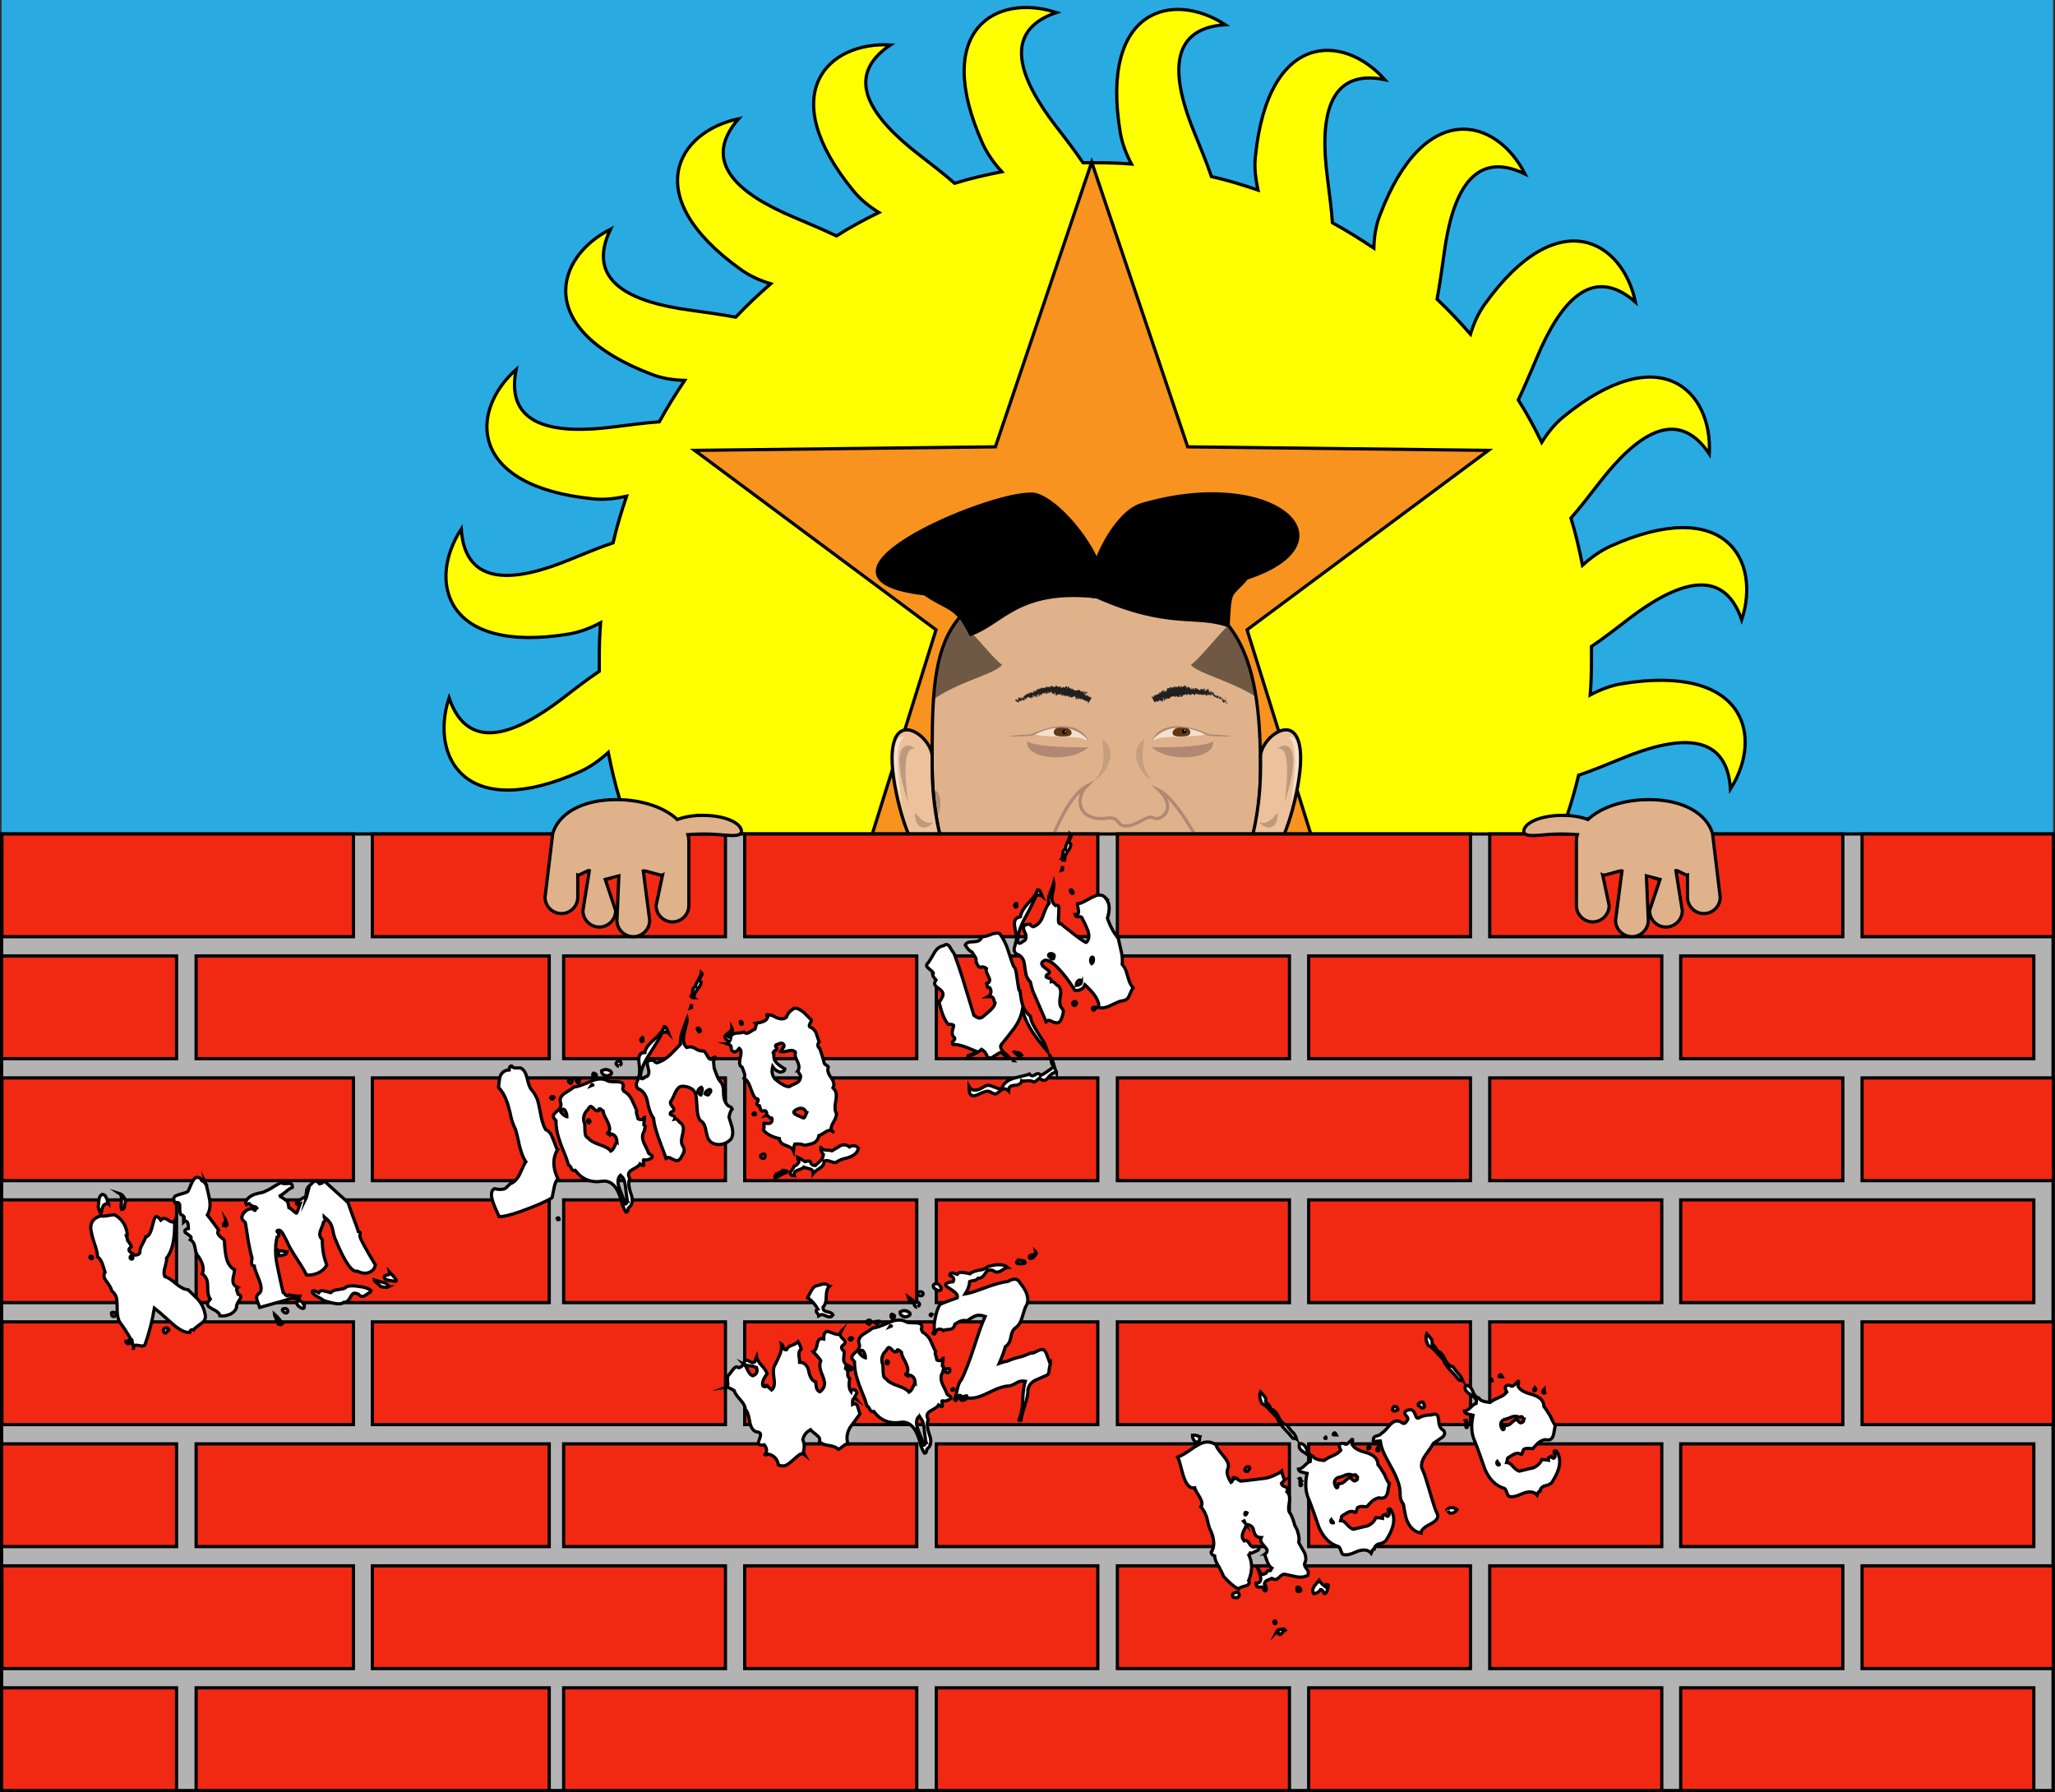 <svg xmlns="http://www.w3.org/2000/svg" xmlns:xlink="http://www.w3.org/1999/xlink" id="svg2" xml:space="preserve" version="1.1" y="0" x="0" viewBox="0 0 640.2 558.3"><rect x="0" y="0" width="640.2" height="558.3" fill="#333333" stroke="none"/><defs><path id="XMLID_1_" d="M290.3 238.3v-3.5c-.5-6.2-12.5-14.9-12.5.9 0 9.6 5.2 28.1 9.3 29.8 4.1 1.8 7.2 1.1 7.2 1.1.1-.1.2-.2.3-.4-2.8-8.5-4.3-18-4.3-27.9z"/><path id="XMLID_2_" d="M392.6 238.3v-3.5c.5-6.2 12.5-14.9 12.5.9 0 9.6-5.2 28.1-9.3 29.8-4.1 1.8-7.2 1.1-7.2 1.1-.1-.1-.2-.2-.3-.4 2.8-8.5 4.3-18 4.3-27.9z"/></defs><style id="style4" type="text/css">.st1{fill:#ff0;stroke:#000;stroke-miterlimit:10}.st3{fill:#dfb28b}.st3,.st4{stroke:#000;stroke-miterlimit:10}.st5{opacity:.5}.st10,.st7{opacity:.2;clip-path:url(#XMLID_4_)}.st10{clip-path:url(#XMLID_5_)}.st13{fill:#f5e0cd}.st14{fill:#603813}.st15{fill:#fff}.st16{fill:#b08874}.st17{fill:none;stroke:#dfb28b;stroke-width:.5;stroke-linecap:round;stroke-miterlimit:10}.st19{opacity:.5;fill:#b08874}.st20{fill:#202020}.st24,.st25{fill:#f12913;stroke:#000;stroke-miterlimit:10}.st25{fill:#fff}</style><g id="sky" transform="translate(.1 .6)"><path id="rect7" fill="#29abe2" d="M.4-.6h639.1v291.8H.4z"/><path id="path9" class="st1" d="M505.1 212.4c-3.5.6-6.8 1.9-9.8 3.5.3-3.7.4-7.4.4-11.2v-3.9c3.7-2.5 7.6-5.5 11.6-8.6 14.4-11 29.3-17 35.2.3 6.1-18.6-5.2-39-41-22.9-3.2 1.5-6.1 3.6-8.6 5.9-1-5-2.1-9.9-3.6-14.7 2.9-3.3 5.9-7.2 9-11.2 11.1-14.3 23.9-24 34.1-8.8 1.1-19.5-15.2-36.3-45.5-11.5-2.7 2.2-4.9 5-6.7 7.9-2.2-4.5-4.6-9-7.3-13.2 1.9-4 3.8-8.5 5.8-13.2 7-16.7 16.9-29.4 30.7-17.3-4-19.1-24.1-31.2-46.9.6-2.1 2.9-3.5 6.1-4.5 9.4-3.3-3.8-6.8-7.5-10.4-10.9.8-4.4 1.5-9.2 2.2-14.3 2.4-17.9 8.7-32.7 25.2-24.7-8.8-17.4-31.3-23.9-45.2 12.8-1.3 3.3-1.8 6.8-1.9 10.3-4.2-2.8-8.5-5.5-12.9-7.9-.3-4.4-1-9.3-1.6-14.3-2.3-17.9-.1-33.9 17.9-30.3-13-14.6-36.4-15-40.3 24-.4 3.5.1 7 .8 10.4-4.7-1.6-9.6-3.1-14.5-4.2-1.4-4.2-3.3-8.7-5.2-13.4-6.9-16.7-8.9-32.7 9.5-33.9-16.4-10.7-39.1-5-32.7 33.6.6 3.5 1.9 6.8 3.5 9.8-3.7-.3-7.4-.4-11.2-.4h-3.9c-2.5-3.7-5.5-7.6-8.6-11.6-11-14.4-17-29.3.3-35.2-18.6-6.1-39 5.2-22.9 41 1.5 3.2 3.6 6.1 5.9 8.6-5 1-9.9 2.1-14.7 3.6-3.3-2.9-7.2-5.9-11.2-9-14.3-11.1-24-23.9-8.8-34.1-19.5-1.1-36.3 15.2-11.5 45.5 2.2 2.7 5 4.9 7.9 6.7-4.5 2.2-9 4.6-13.2 7.3-4-1.9-8.5-3.8-13.2-5.8-16.7-7-29.4-16.9-17.3-30.7-19.1 4-31.2 24.1.6 46.9 2.9 2.1 6.1 3.5 9.4 4.5-3.8 3.3-7.5 6.8-10.9 10.4-4.4-.8-9.2-1.5-14.3-2.2-17.9-2.4-32.7-8.7-24.7-25.2-17.4 8.8-23.9 31.3 12.8 45.2 3.3 1.3 6.8 1.8 10.3 1.9-2.8 4.2-5.5 8.5-7.9 12.9-4.4.3-9.3 1-14.3 1.6-17.9 2.3-33.9.1-30.3-17.9-14.6 13-15 36.4 24 40.3 3.5.4 7-.1 10.4-.8-1.6 4.7-3.1 9.6-4.2 14.5-4.2 1.4-8.7 3.3-13.4 5.2-16.7 6.9-32.7 8.9-33.9-9.5-10.7 16.4-5 39.1 33.6 32.7 3.5-.6 6.8-1.9 9.8-3.5-.3 3.7-.4 7.4-.4 11.2v3.9c-3.7 2.5-7.6 5.5-11.6 8.6-14.4 11-29.3 17-35.2-.3-6.1 18.6 5.2 39 41 22.9 3.2-1.5 6.1-3.6 8.6-5.9 1 5 2.1 9.9 3.6 14.7-2.9 3.3-5.9 7.2-9 11.2-11.1 14.3-23.9 24-34.1 8.8-1.1 19.5 15.2 36.3 45.5 11.5 2.7-2.2 4.9-5 6.7-7.9 25.1 51.6 78 87.2 139.2 87.2 72.9 0 134.1-50.5 150.4-118.4 4.2-1.4 8.7-3.3 13.4-5.2 16.7-6.9 32.7-8.9 33.9 9.5 10.4-16.4 4.7-39.1-33.9-32.8z" stroke="#000" stroke-miterlimit="10" fill="#ff0"/><path id="path11" class="st1" d="M457.8 274.2c5.4 6.6 18.6 4.7 33.4 2.8 17.9-2.3 33.9-.1 30.3 17.9 14.6-13 15-36.4-24-40.3-12.2-1.2-24.2 6.5-28.8 7.9s-10.9 11.7-10.9 11.7z" stroke="#000" stroke-miterlimit="10" fill="#ff0"/><path id="polygon13" stroke="#000" stroke-miterlimit="10" fill="#f7931e" d="M388.4 195.6l27.9 89.4-76.3-54.2-76.4 54.2 27.9-89.4-75.2-55.9 93.7-1.1 30-88.7 29.9 88.7 93.7 1.1z"/></g><g id="Layer_4" transform="translate(.1 .6)"><g id="Layer_1"><path id="path17" class="st3" d="M392.6 239.7c0 36.6-22.7 66.2-52.3 66.2s-50-31.1-50-67.6-.5-58.9 50-58.9c46.2 0 52.3 23.7 52.3 60.3z" stroke="#000" stroke-miterlimit="10" fill="#dfb28b"/><path id="path19" class="st4" d="M341.5 185.3c-5.6-2.5 4.3-25.9 14.1-28.7 41.1-12.1 67 11.6 32.7 22.9-5.2 6.2-5.2 2.7-5.8 14.8-10-3.6-18.5 1-41-9z" stroke="#000" stroke-miterlimit="10"/><path id="path21" class="st4" d="M341.5 185.3c7.3-5.8-8.8-28.4-18.5-31.7s-79.7 25.6-35 30.8c7.1 5 9.7 3.4 14.3 12.6 10-3.5 14.7-14.3 39.2-11.7z" stroke="#000" stroke-miterlimit="10"/><path id="path23" class="st5" d="M298.5 192.2c-5.1 6.3-7 14.7-7.7 25 7.8-5.5 19.3-7.9 21.3-10.7-2.4-1.5-7.5-8.3-13.6-14.3z" opacity=".5"/><path id="path25" class="st5" d="M382.5 194.2c-5.2 5.5-9.5 11-11.6 12.3 1.9 2.6 12.5 5 20.3 10-1.4-8.9-4-16.4-8.7-22.3z" opacity=".5"/><g id="g27"><use id="use32" xlink:href="#XMLID_1_" height="560" width="640" y="0" x="0" fill="#ecc19c"/><clipPath id="XMLID_4_"><use id="use35" xlink:href="#XMLID_1_" height="560" width="640" y="0" x="0"/></clipPath><path id="path37" d="M293.1 261c-1.1 2.3-3.4 2.9-9.4-2 0 1.5 1.8 5.5 6.6 7 2.1.6 3.2.1 3.9-1-.4-1.3-.8-2.6-1.1-4z" clip-path="url(#XMLID_4_)" fill="#cf9e76"/><path id="path39" d="M282.8 249.5c-.1-1.9-2.7-17.6 2.1-16.9-.7-1.1-8.9-4.6-2.1 16.9z" clip-path="url(#XMLID_4_)" class="st7" opacity=".2"/><path id="path41" d="M281.5 229.1c-1.7-1.1-6 2.8-.6 20.9-.3-3.5-3.2-18.3.6-20.9z" clip-path="url(#XMLID_4_)" opacity=".5" fill="#fff"/><path id="path43" d="M284.9 252.9c0-1.1 2.9 4.3 5.7 2.5-.5 1.6-5.4 4-5.7-2.5z" clip-path="url(#XMLID_4_)" class="st7" opacity=".2"/><use id="use45" xlink:href="#XMLID_1_" height="560" width="640" y="0" x="0" stroke="#000" stroke-miterlimit="10" fill="none"/></g><g id="g47"><use id="use52" xlink:href="#XMLID_2_" height="560" width="640" y="0" x="0" fill="#ecc19c"/><clipPath id="XMLID_5_"><use id="use55" xlink:href="#XMLID_2_" height="560" width="640" y="0" x="0"/></clipPath><path id="path57" d="M389.8 261c1.1 2.3 3.4 2.9 9.4-2 0 1.5-1.8 5.5-6.6 7-2.1.6-3.2.1-3.9-1 .4-1.3.8-2.6 1.1-4z" clip-path="url(#XMLID_5_)" fill="#cf9e76"/><path id="path59" d="M400.1 249.5c.1-1.9 2.7-17.6-2.1-16.9.7-1.1 8.9-4.6 2.1 16.9z" clip-path="url(#XMLID_5_)" class="st10" opacity=".2"/><path id="path61" d="M401.4 229.1c1.7-1.1 6 2.8.6 20.9.3-3.5 3.2-18.3-.6-20.9z" clip-path="url(#XMLID_5_)" opacity=".5" fill="#fff"/><path id="path63" d="M398 252.9c0-1.1-2.9 4.3-5.7 2.5.5 1.6 5.4 4 5.7-2.5z" clip-path="url(#XMLID_5_)" class="st10" opacity=".2"/><use id="use65" xlink:href="#XMLID_2_" height="560" width="640" y="0" x="0" stroke="#000" stroke-miterlimit="10" fill="none"/></g><path id="path67" d="M290 245.5c3.8-.9 3.3 7.7 1.5 8.5 0-4.5-.6-6.7-1.5-8.5z" opacity=".2"/><g id="g69"><path id="path71" class="st13" d="M322.5 228.1c0 .6 6.1.7 7.9.8 1.8.2 5.9-.2 7.9 1.1.7-.7-1.9-4.7-9.3-4-4.8.4-5.5 1.4-6.5 2.1z" fill="#f5e0cd"/><g id="g73"><path id="path75" class="st14" d="M333.7 227.9c-.1.9-1.6 1-3.4.9-1.7-.1-2.2-.6-2.1-1.5s1.4-1.7 3.1-1.4c1.7.2 2.6 1.1 2.4 2z" fill="#603813"/><circle id="circle77" cy="227.4" cx="331.5" r=".7"/><circle id="circle79" cx="331.8" cy="227.3" r=".2" class="st15" fill="#fff"/></g><path id="path81" class="st16" d="M339 230c-1-.7-5.9-7.4-17.3-1.5-1.6.4-7 .4-7.5.3.7-.4 6.5-.5 7.3-.8 1.1-.6 13.2-6.1 17.5 2z" fill="#b08874"/><path id="path83" class="st17" d="M338.4 226.8c-1.4-.7-4.3-6.9-19.3.6" stroke="#dfb28b" stroke-width=".5" stroke-miterlimit="10" stroke-linecap="round" fill="none"/><path id="path85" class="st16" d="M339 232.2c-.4-.1-15.9.4-19.1-1.9-.8 5.6 13.4 7 19.1 1.9z" fill="#b08874"/></g><g id="g87"><path id="path89" class="st13" d="M375.2 228.1c0 .6-6.1.7-7.9.8-1.8.2-5.9-.2-7.9 1.1-.7-.7 1.9-4.3 9.3-4 4.8.2 5.5 1.4 6.5 2.1z" fill="#f5e0cd"/><g id="g91"><path id="path93" class="st14" d="M365.2 227.9c.1.9 1.6 1 3.4.9 1.7-.1 2.2-.6 2.1-1.5s-1.4-1.7-3.1-1.4c-1.7.2-2.5 1.1-2.4 2z" fill="#603813"/><circle id="circle95" cy="227.2" cx="368.8" r=".7"/><circle id="circle97" cx="369" cy="226.9" r=".2" class="st15" fill="#fff"/></g><path id="path99" class="st16" d="M358.7 230c1-.7 5.9-7.4 17.3-1.5 1.6.4 7 .4 7.5.3-.7-.4-6.5-.5-7.3-.8-1.1-.6-13.2-6.1-17.5 2z" fill="#b08874"/><path id="path101" class="st17" d="M359.3 226.8c1.4-.7 4.3-6.9 19.3.6" stroke="#dfb28b" stroke-width=".5" stroke-miterlimit="10" stroke-linecap="round" fill="none"/><path id="path103" class="st16" d="M358.7 232.2c.4-.1 15.9.4 19.1-1.9.9 5.6-13.4 7-19.1 1.9z" fill="#b08874"/></g><path id="path105" d="M326.6 263.3c1.6-4.5 6.4-16.2 11.8-19-3.8 3.8-2.7 11.5 7 9.9 3.7 0 2.2 2.7 5.6 2.5 3.5-.2 6.4-3.7 8.3-2.5s7.7-2.6 1.7-8.6c5.2 2.6 11.9 15 12.6 16.7" stroke="#b08874" stroke-miterlimit="10" fill="none"/><path id="path107" class="st19" d="M343.3 229.6c.2 3.3 1.6 8.4-2.3 12.7 1.3.1 8.6-7.7 2.3-12.7z" opacity=".5" fill="#b08874"/><path id="path109" class="st19" d="M356.3 229.6c-.2 3.3-1.6 8.4 2.3 12.7-1.2.1-8.6-7.7-2.3-12.7z" opacity=".5" fill="#b08874"/><g id="g111"><g id="g113"><g id="g115"><g id="g117"><g id="g119"><path id="path121" class="st20" d="M316.4 217.2c0 .1.2.2.2.2l-.2-.3v.1z" fill="#202020"/><path id="path123" class="st20" d="M317 217.6c-.1-.2-.2-.4-.4-.6.1.3.1.2.2.5 0 .1-.1-.1-.2-.2 0 .1-.1 0 0 .2.2.2.2.2.2 0 .1 0 .2.1.2.1z" fill="#202020"/><path id="path127" class="st20" d="M322.2 215.7z" fill="#202020"/><path id="path129" class="st20" d="M322.7 215.9z" fill="#202020"/><path id="path131" class="st20" d="M320.2 216.3c.1 0 .1 0 0 0z" fill="#202020"/><path id="path133" class="st20" d="M317 216.7c-.1 0 0 0 0 0z" fill="#202020"/><path id="path135" class="st20" d="M319.5 217v.1-.1z" fill="#202020"/><path id="path137" class="st20" d="M318.9 217.4l-.2-.4c.1.1.1.2.1.2.1 0 .1.1.1.2z" fill="#202020"/><path id="path139" class="st20" d="M317.7 217.5z" fill="#202020"/><path id="path141" class="st20" d="M320 216.8z" fill="#202020"/><path id="polygon145" class="st20" fill="#202020" d="M340 217.2l-.1.2z"/><path id="path149" class="st20" d="M329.1 215.3c-.1-.3.1-.3 0-.6 0 .1-.1.4 0 .6z" fill="#202020"/><path id="path153" class="st20" d="M329.1 214.7z" fill="#202020"/><path id="path155" class="st20" d="M324.8 215.6v-.1c-.1 0-.1 0 0 .1z" fill="#202020"/><path id="path159" class="st20" d="M325.3 215.1z" fill="#202020"/><path id="path163" class="st20" d="M338 214.9c0 .1 0 .2-.1.2.1-.1.3-.2.1-.2z" fill="#202020"/><path id="path165" class="st20" d="M317 216.8c0-.1-.1-.1-.1-.1l.1.1z" fill="#202020"/><path id="path167" class="st20" d="M324.9 212.9h.1-.1z" fill="#202020"/><path id="path171" class="st20" d="M325.3 212.9c0 .1.1.1.1.2v-.1l-.1-.1z" fill="#202020"/><path id="path175" class="st20" d="M338.9 214.8c-.1 0-.2.3-.3.5-.1 0 .1-.3.1-.5l-.3.3c0-.1 0-.1.1-.1-.2.2-.2-.1-.4.2v-.1c-.1.2-.1.4-.2.5 0 0-.2.2-.1 0l.1-.1-.1.1c.1-.3.1-.1.2-.3-.1.1-.3.3-.4.2.1-.3.2 0 .2-.4l.1.2c.1-.5 0 .1.2-.5-.1-.1-.2.1-.3 0-.1.2-.1.3-.2.4-.3.2.2-.9-.1-.5-.1.2-.3.6-.3.3l.2-.3c-.1-.1-.3.5-.3.2l.1-.1c0-.3-.1.2-.2.2l.1-.3c-.2 0-.4.2-.6.2 0-.1.1-.2.1-.3-.2.1-.4-.2-.5-.4l-.2.3v-.2c0-.1-.1.2-.1.3v-.3c-.2.2-.5.4-.6.1l.1-.1c-.1-.1-.3.5-.3.3-.2-.2-.5 0-.6-.5-.1.4-.2-.2-.3.3-.1-.3 0-.4-.1-.6 0 0-.2.3-.2.4l.1-.3-.2.3v-.4l-.1.1v.2c-.1.1-.2-.3-.1-.4l-.3.2c0-.1.1-.2.1-.2-.2.3 0-.3-.1-.1 0 .1 0 .2-.1.2 0-.2-.1-.2-.2-.2l.1-.2c-.2-.1-.4 0-.5 0 0 .1 0 .5-.1.5v-.3c-.1.2 0 .1-.1.4-.1 0 0-.4.1-.5l-.1.1c0-.1 0-.1.1-.3-.1.2-.1-.3-.2 0v-.1c-.2 0-.3.1-.4.1 0 .3-.1.2-.2.4-.1-.1-.2-.3-.3-.3-.1.1-.1.2-.1.4 0-.3-.1-.2 0-.4-.2 0-.2 0-.4.2v.2s-.1-.1-.1-.2c-.3.4-.5-.8-.7-.3l-.2.3c-.1-.1.1-.2 0-.4-.2.4-.3-.1-.5.2-.1-.8-.5 0-.6-.4v.2c0 .2-.1-.1-.1-.1v.3c-.4.2-.8-.3-1.2-.4-.2 0 0 .9-.2.5v-.3c-.3.4-.6 0-.9.4v-.2c-.1-.2-.2 0-.2.2 0 0 0-.2-.1-.3s-.1.3-.2.1v-.1c0 .1-.2 0-.1.3-.1-.1-.2.2-.3 0 0 .3-.2-.1-.2.3-.1-.4-.2-.3-.3-.1 0-.1-.1-.1-.1-.3-.1 0-.1.1-.1.3-.2-.5-.2.5-.4-.2-.2.3-.4.5-.5.6-.1-.4.2-.1.1-.6-.2.2-.2.6-.4.6-.1 0 0-.2 0-.3-.1.2-.4.1-.5.3v-.1s-.1 0 0 .2v-.1c.1.3 0 .6.1.8-.1-.6-.2-.1-.3-.8v.3s-.1-.1-.1-.3c-.1.1 0 .3-.1.4v-.3c0 .2 0 .4-.1.3v-.1c-.1.1-.1.6-.3.4-.1-.4-.1-.1-.2-.5l-.1.1.1.2c-.1 0-.1.3-.2.2v-.2l-.1.1.1.1c0 .2.2.4 0 .4 0 0-.1 0-.2-.2 0 .1 0 .3-.1.2s-.1-.4-.2-.5c.1.3-.2.1-.1.5 0-.1-.1-.3-.1-.3l.1.2c-.1-.1-.1-.1-.1-.2-.1 0 .2.4 0 .3v-.1c-.2-.1-.2.2-.3.2-.2-.3.1-.1-.1-.4-.1.1-.2.5-.4.5.2.5-.2-.2-.2.1 0 0-.1-.3-.1-.2-.1 0-.2.2-.3.5v-.1c-.1-.1-.2 0-.3 0 0 .1 0 .1.1.3-.6-.6-.2.6-.7.1v-.1l-.1.2c.1.2.1.1.2.3 0 .1.1.2 0 .3 0-.2-.2-.3-.3-.4 0 .1.1.1.1.2-.3-.3.2.4 0 .2l-.1-.1v.2c-.1-.2 0-.1-.1-.3-.1 0 .1.5-.1.3v-.2c-.2-.2-.2-.2-.3-.2l-.2-.1.1.1c.3.7-.1.2 0 .7-.1-.4-.1-.2-.3-.5-.1-.1-.2-.1-.2-.2.1.2-.2-.1-.1.2-.1-.1-.1 0-.2-.2 0 .1.1.1.2.2.1.3-.4-.2-.3.3 0 .2.1.5.1.7-.1-.1-.2-.3-.2-.3-.1-.1-.2 0-.2.1 0-.1-.1-.1-.2-.2 0 .1.2.3 0 .2-.1-.1-.1-.2-.2-.4v.4c-.1-.1-.1-.2-.2-.3 0 .1-.1.2.1.5l.1.1s-.1-.2-.2-.2c-.1-.2.1 0 .2.1v.1c.4.4.1-.2.2-.2l.2.4-.1-.3c.1.1.2.3.2.3.2.1 0-.2.1 0v.1-.1c0 .1.2.2.1.2.2.1 0-.4.2-.1.1-.2-.2-.3-.2-.6l.5.6-.1-.3s.1 0 .1.1c-.1-.2-.1-.1-.2-.3.2.2.1-.2.4.2-.1-.2-.2-.1-.2-.3.3.4 0-.1.2 0 .1.2 0 .2.2.3-.2-.4.2 0 .2-.1-.2-.3 0-.2.1-.4.1.1.3.1.4.2v.1c-.2-.3 0-.3 0-.4.1.2.1.3.1.4h.1c0-.1-.1-.2 0-.2l.1.2c.1-.1 0-.4.2-.3-.1-.2-.4-.6-.4-.8.1.1.2.3.2.4v-.1l.1.2c.1.1-.1-.2 0-.2.1.2.1.1.2.3 0 0-.1-.1 0 0 .1 0 .2.1.2.2-.1-.1-.1-.2-.1-.3.1-.1.1.2.2.3 0-.1.1 0-.1-.3 0 0 .1.1.1.2 0-.1.2-.1 0-.4 0-.3.3 0 .4-.2v.1c0-.1.1-.2.1-.4 0 0 .1.1.2.3 0-.1 0-.2.2-.1 0 .2.1.1 0 .1.1 0 .2.2.2-.1.1.2.2.3.2.2l-.1-.1c0-.1.1 0 .1 0l.1.3c.3.3 0-.8.4-.2 0-.2-.1-.1-.2-.4.1 0 .3.4.4.4.2.1-.1-.5.1-.4-.1-.1-.2-.4-.1-.5.1 0 .3.4.2.5v-.1.2-.1c.1.1.2.1.2.2 0-.1 0-.2-.1-.2.2.1.2-.1.3 0 0-.1-.1-.2-.1-.2.2.1 0-.2.1-.3.1.2.1.4.2.2.1.1.1.3.1.4 0-.2.2.1.3.1v.1c0-.1 0-.1.1-.1l-.1-.2s.1 0 .1.1c0-.2-.1-.4-.1-.6.1.1.1-.2.2.1-.1-.1.1.3 0 .4h.1v.1c.2.2 0-.4.1-.4 0 .2.1.3.1.3s-.1-.3-.1-.4c.1.1.1-.1.1-.1l-.1-.1c0-.2 0-.2.1-.2v.2c0-.3.2.3.2.1.1.1.1.3.1.4 0-.2.2.2.2 0-.1-.2-.1-.2-.1-.4l-.1.2v-.4c-.1 0-.1.2-.1.1 0-.2 0-.1-.1-.3.1.3.1-.2.2 0l.1.6c.2.2.1-.4.3-.2l-.1-.1c0-.2.1 0 .1-.1 0 .2.1.3.1.4 0-.1.1 0 .1-.4l.1.2c.1.1 0-.6.2-.5 0 .2.1.3 0 .5 0 0 .1 0 .1-.1 0 .1.1-.3.1-.1v-.3.1c0-.1.1-.1 0-.4.2.6.3-.1.5.4.1-.1.2-.2.3-.2v.1c.1.2 0-.6.2-.4.1.3 0 .2 0 .3.1.6.1-.1.3.3.1.2.1-.3.2-.2v.1c0-.3.2-.5.3-.6v.4-.5c0 .1.1.3.1.5h-.1c.1.4.1 0 .2 0v.2c.1-.1.1-.5.3-.4v-.1c.1-.4.1.2.1-.1v.4c0-.1.2-.4.3-.5 0 .3-.2.5-.2.6.1 0 .2 0 .2-.2 0 0 0 .1-.1.1.1-.3.1-.5.2-.5 0 .8.3.2.3.8.2-.3.3.1.6.1-.1-.6.1 0 .1-.6h.1l.1.4c0 .2-.1.1-.1.3.1 0 0 .3.1.4 0-.2.1-.3.1-.2l-.1-.3c.2-.3.1.5.3.2l-.1.2c.1-.1.3 0 .4-.5v.3c.2.1.4-.5.6-.2v.1s.1-.3.1-.1v.2s.1-.3.2-.2l-.1.2c.2.2.3-.4.5-.5-.1.4.1.6.1.7v.1c.2.1.4-.3.6-.4 0 .5.4.3.5.6 0-.1.1-.3.1-.4 0 .1.2-.3.1.1 0 .4.1.3.1.3l.1-.5c0 .8.5-.2.5.5l.2-.2-.1.3c.1.1.2.1.3.1l-.1.2c.1 0 .3-.8.4-.8l-.1.4c.2 0 .2.4.4.1 0 .1-.1.2-.1.2.1 0 .2.4.3-.2-.1.4.1.1.3-.1l-.1.3c.2-.3.2-.4.3-.5 0 0 0 .2-.1.1 0 .2.1-.2.2-.1l-.1.2c.1 0 .1 0 .2-.2.1-.1.1.1.1.4.1-.1.2-.3.2-.2s-.1.1-.1.2c.1.2.3-.2.3 0v.2c-.1 0-.2-.1-.2-.1-.1.2 0 .3-.2.6.1-.2.4-.5.4-.4v.1h.1v.1c-.1.2.1.1.1.2.1-.3.1-.2.2-.4h-.1l.1-.1c.1-.2.2-.3.2-.4-.1.4 0 .6-.1.9.2-.1.3 0 .6-.5.1 0 0 .2 0 .2s-.1 0-.1.1c.1-.1.2 0 .4-.3 0 .2-.2.3 0 .3l-.1.1c0 .6.7-.7.7.1v-.1c.2.4.7 0 .8.6 0 .1.1-.1.3-.2l-.1.3.2-.3c.2-.2-.1.8.2.4l.1-.2c0 .1.2 0 .1.2 0 0 .1-.2.1-.1l-.1.1.3-.2c0 .2-.3.5-.2.7.1 0 .4-.3.4-.4 0 0 0-.1.1-.3h.1c.2-.4.5-.8.5-1.2l-.2.2.1-.2h.1c.1-.2-.1-.1-.2 0 0-.1.1-.2.1-.2l-.3.3c.1-.2.2-.3.2-.4-.1.2-.1.4-.3.5.1-.2.1-.4 0-.2 0-.1.1-.2.1-.2-.1.1-.2 0-.3.2.1-.3-.2 0 0-.4-.1.1-.2.3-.3.3.3-.4-.1-.1.1-.6-.3.4-.3.1-.5.3l.1-.1v-.3c-.2.4-.3.4-.5.6.1-.4.2-.4.4-.7-.1.3-.3.2-.3.5 0-.2 0-.1.1-.4-.2.4-.1.1-.3.3 0-.3.2-.4 0-.3.7-.9.9-1 .9-1zm-2.5 0zm-.2-.1s.1 0 0 0v.2-.2zm-.2 2c-.1 0-.1-.1 0 0l.1-.1c-.1 0-.1 0-.1.1z" fill="#202020"/><path id="polygon181" class="st20" fill="#202020" d="M333.8 213.4v.1z"/><path id="path185" class="st20" d="M318.4 216l-.1-.1c0 .1.1.1.1.1z" fill="#202020"/><path id="path187" class="st20" d="M318 216.1s0 .1.1.1l-.1-.1z" fill="#202020"/><path id="path191" class="st20" d="M321.7 214.8v-.1.1z" fill="#202020"/><path id="polygon193" class="st20" fill="#202020" d="M324.9 212.9z"/><path id="path195" class="st20" d="M321.8 214.6c-.1 0-.1 0 0 0-.1 0 0 0 0 0z" fill="#202020"/><path id="path197" class="st20" d="M316.7 216.8z" fill="#202020"/><path id="path201" class="st20" d="M316.7 217c0-.1-.1-.1 0 0z" fill="#202020"/><path id="path203" class="st20" d="M317.1 216.7z" fill="#202020"/><path id="path205" class="st20" d="M317.2 216.6l-.2-.1v.1c0-.1.3.2.2 0z" fill="#202020"/><path id="path207" class="st20" d="M318.4 217.3h-.1c.1.1.2.2.1.2.3.3-.1-.1 0-.2z" fill="#202020"/><path id="path209" class="st20" d="M318.8 217.3c0 .1.1.1.1.2 0-.1 0-.2-.1-.2z" fill="#202020"/><path id="path211" class="st20" d="M321 216.2l.1.2s-.1-.1-.1-.2z" fill="#202020"/><path id="polygon213" class="st20" fill="#202020" d="M320.9 214.8l-.1-.2.1.3z"/><path id="polygon215" class="st20" fill="#202020" d="M321.9 216.4v-.1z"/><path id="path217" class="st20" d="M325.8 215.3l-.1-.3s0 .4.1.3z" fill="#202020"/><path id="path219" class="st20" d="M327.5 214.8c0 .2.1.3.1.1l-.1-.1z" fill="#202020"/><path id="polygon221" class="st20" fill="#202020" d="M332.8 215.8l-.1.1z"/></g></g></g></g></g><g id="g223"><g id="g225"><g id="g227"><g id="g229"><g id="g231"><path id="path233" class="st20" d="M382.3 218.9c.1-.1.2-.2.1-.2l-.1.2z" fill="#202020"/><path id="path235" class="st20" d="M382.5 218.3c-.1.1-.3.3-.5.6l.4-.4c.1 0 0 .1-.1.2.1-.1 0 .1.1-.1s.1-.3-.1-.1l.2-.2z" fill="#202020"/><path id="path239" class="st20" d="M377.7 215c.1 0 .1 0 0 0 .1 0 0 0 0 0z" fill="#202020"/><path id="path241" class="st20" d="M377.5 214.6z" fill="#202020"/><path id="path243" class="st20" d="M379.7 216.1v-.1.1z" fill="#202020"/><path id="path245" class="st20" d="M381.7 218.7z" fill="#202020"/><path id="path247" class="st20" d="M380.7 216.3l.1-.1-.1.1z" fill="#202020"/><path id="path249" class="st20" d="M381.4 216.6s-.2.2-.2.3l.1-.1c0-.1.1-.2.1-.2z" fill="#202020"/><path id="path253" class="st20" d="M380.3 216z" fill="#202020"/><path id="polygon257" class="st20" fill="#202020" d="M359.4 217.7v-.2z"/><path id="path261" class="st20" d="M370.4 213.5c.1.2-.1.3 0 .6 0-.1.1-.4 0-.6z" fill="#202020"/><path id="path263" class="st20" d="M381.7 218.6c-.1 0-.1 0 0 0-.1 0-.1 0 0 0z" fill="#202020"/><path id="path267" class="st20" d="M375.3 213.8v.1c-.1 0 0 0 0-.1z" fill="#202020"/><path id="path271" class="st20" d="M374.6 214.1c-.1 0-.1-.1 0 0-.1 0-.1 0 0 0-.1 0-.1 0 0 0z" fill="#202020"/><path id="path275" class="st20" d="M362.4 217.7c0-.1-.1-.1-.1-.2.1.1 0 .2.1.2z" fill="#202020"/><path id="path277" class="st20" d="M381.7 218.5z" fill="#202020"/><path id="path279" class="st20" d="M374.2 216.3c-.1 0 0 0 0 0z" fill="#202020"/><path id="path281" class="st20" d="M366.5 216.3z" fill="#202020"/><path id="path283" class="st20" d="M373.8 216.2v-.2.2z" fill="#202020"/><path id="path287" class="st20" d="M362 218.3c.1 0-.1-.3-.2-.6.1-.1.2.2.3.4 0-.1-.1-.4 0-.5 0 .1 0 .1.1.1 0-.3.2-.1.1-.5v.1c-.1-.2-.2-.3-.2-.5 0 0 0-.2.1 0v.2-.1c.2.3 0 .1.1.4 0-.1 0-.4.1-.4.1.3-.1.2.1.4l-.1-.1c.3.5-.1 0 .2.5.2 0 .1-.2.2-.2 0-.2-.1-.3-.2-.4.1-.4.4.7.4.3 0-.2-.2-.6 0-.5l.1.4c.1 0-.1-.5.1-.3v.2c.2.3 0-.2 0-.2l.1.3c.1-.1.2-.4.3-.5 0 .1 0 .2.1.3.1-.2.4-.1.6 0v-.3s.1.1.1.2c.1.1-.1-.2-.1-.3 0 0 .1.1.1.2 0-.3.2-.6.4-.3v.1c.1.1-.1-.6.1-.4v.1c.2.1.4-.3.7.1-.1-.4.3.1.1-.4.2.3.2.4.4.5.1 0 0-.4 0-.4l.1.3v-.3l.1.3v-.1s-.1-.1-.1-.2c.1-.2.3.2.3.3l.1-.3v.3c0-.3.1.3.1 0v-.2c.1.2.2.2.3.1v.2c.2 0 .3-.2.5-.2-.1-.1-.1-.5-.1-.5l.1.3c0-.2-.1-.1 0-.4.1 0 .1.4.1.5l.1-.1v.3c0-.2.2.3.2-.1v.1c.2 0 .2-.1.4-.2v-.5c.1.1.3.3.4.2s0-.2 0-.4c0 .3.2.2.1.4.1-.1.2-.1.3-.3 0-.1-.1-.1-.1-.2 0 0 .1.1.1.2.2-.4.5.7.7.1l.2-.3c.1 0 0 .2 0 .3.2-.4.3.1.4-.2.1.8.4-.1.6.4v-.2c0-.2.1.1.1.1v-.3c.3-.2.7.2 1 .4.1.1.1-.9.3-.5l-.1.3c.3-.4.5 0 .8-.3 0 .1 0 .2-.1.2 0 .2.2 0 .2-.2v.3c0 .1.2-.3.2 0v.1c0-.1.2.1.2-.2.1.1.2-.1.2.1.1-.3.1.2.2-.3-.1.4.1.4.2.2v.3c.1 0 .1-.1.2-.3 0 .6.3-.4.3.3.2-.2.5-.3.7-.4-.1.4-.2 0-.3.5.2-.1.4-.5.5-.3 0 .1-.1.2-.1.3.2-.1.3.1.5-.1 0 0 0 .1-.1.1 0 0 .1.1.1-.1 0-.3.3-.6.3-.7-.2.6.1.2-.2.9 0 0 .1-.1.1-.3 0 0 0 .1-.1.3.1-.1.2-.3.3-.3 0 .1-.1.1-.1.2.1-.2.2-.3.3-.2 0 .1 0 .1-.1.1.1 0 .4-.4.5-.2-.2.4 0 .2-.1.5l.1-.1v-.2c.1 0 .2-.2.2-.1l-.1.1h.2v-.2c.1-.2.1-.5.2-.3 0 0 .1 0 0 .3.1-.1.2-.2.2-.1s-.2.4-.2.5c.1-.3.2 0 .4-.3 0 .1-.1.3-.1.3l.1-.2c0 .1 0 .1-.1.3.1.1.1-.5.2-.2 0 0 0 .1-.1.1.1.1.3-.1.4.1-.1.4-.1 0-.2.4.2 0 .5-.3.6-.2.2-.5 0 .3.2.1 0 0-.1.3-.1.2.1.1.3 0 .5-.1l-.1.1c0 .1.1.1.2.2.1-.1.1-.1.2-.3-.1.8.6-.2.4.5l-.1.1h.2c.1-.2 0-.1.1-.3l.2-.2c-.1.1-.2.3-.2.5 0-.1.1-.1.1-.2-.1.4.2-.4.2-.1l-.1.1c.1 0 .2-.2.2-.1-.1.2-.1.1-.2.3.1 0 .4-.4.3-.1-.1.1-.1 0-.2.1-.1.3 0 .2 0 .3v.2-.1c.4-.6.2 0 .5-.3-.3.3-.1.2-.3.5 0 .1 0 .2-.1.3.2-.2 0 .2.2-.1 0 .1 0 0-.1.2.1 0 .1-.2.1-.3.3-.2 0 .5.4.2.2-.1.4-.3.6-.4-.1.2-.2.3-.2.3 0 .2 0 .2.2.1-.1.1-.1.1-.1.2.1 0 .2-.3.2-.1l-.3.3c.1 0 .3-.2.4-.2l-.3.3c.1 0 .2 0 .4-.2v-.1s-.1.2-.2.2c-.2.1 0-.1 0-.2h.1c.3-.5-.2 0-.3-.1l.3-.3-.3.2c0-.1.2-.3.2-.3.1-.2-.1.1-.1-.1v-.1l-.1.1c.1-.1.2-.3.2-.2 0-.3-.3.2-.2-.1-.2 0-.2.2-.5.5l.3-.7-.2.2v-.2c-.2.1-.1.1-.2.3.1-.3-.3 0 0-.4-.1.2 0 .2-.2.3.3-.5-.1 0-.1-.2.2-.2.1-.1.2-.3-.3.4-.1-.2-.2-.1-.2.3-.2.1-.3.1.1-.1-.1-.3-.1-.4v-.1c-.2.3-.2.2-.4.2.1-.2.2-.3.2-.3h-.1l-.2.2.1-.2c-.1 0-.3.2-.3 0-.1.2-.2.7-.4.8.1-.1.2-.3.2-.4 0 0-.1.1-.1 0l.1-.2c0-.1-.1.2-.1.1.1-.2 0-.1.1-.3v-.3c0 .1-.1.2-.2.2s.1-.2.1-.3c-.1.1-.1 0-.2.2 0 0 0-.1.1-.2-.1.1-.2-.1-.3.2-.3.2-.2-.3-.4-.2v-.1c-.1.1-.2 0-.4.1 0 0 0-.2.1-.3-.1 0-.1.1-.2 0 .1-.1 0-.1.1-.1-.1-.1 0-.3-.2 0 .1-.2.1-.3 0-.3v.2c-.1 0-.1 0-.1-.1l.1-.3c0-.4-.6.5-.5-.2-.1.2 0 .2-.1.4-.1-.1 0-.6 0-.6-.1-.2-.3.4-.3.3 0 .1-.1.4-.2.5-.1-.1.1-.5.1-.6v.1s.1-.1.1-.2v.1c0-.1-.1-.2 0-.3-.1.1-.1.2-.1.3-.1-.2-.2-.1-.2-.2v.2c-.1-.2-.1.2-.3.2 0-.2.1-.4 0-.3 0-.1.1-.3.1-.4-.2.2-.2-.2-.2-.3l.1-.1h-.1v.2-.2c-.1.1-.1.4-.2.6 0-.1-.2.1-.1-.2.1.1.1-.3.2-.3h-.1v-.1c-.1-.3-.2.3-.3.3.1-.2.1-.3 0-.3.1 0-.1.3-.1.4 0-.2-.1.1-.2 0v.1c-.1.2-.1.1-.2.2 0-.1.1-.1.1-.1-.1.3-.1-.4-.2-.2 0-.1.1-.3.1-.4-.2.2-.1-.3-.2-.1 0 .2 0 .2-.1.4l.2-.1-.2.3c.1 0 .1-.1.2-.1-.1.2-.1.1-.1.3 0-.4-.2.2-.2-.1l.1-.6c-.1-.3-.3.2-.4.1v.1c-.1.2-.1 0-.2.1v-.4c0 .1-.1 0-.2.4v-.3c-.1-.1-.3.5-.4.4.1-.2 0-.4.2-.5 0 0-.1-.1-.1.1 0-.1-.2.2-.2.1 0 .1-.1.3-.1.3v-.1c0 .1-.1.1-.1.3 0-.6-.4 0-.4-.6-.1.1-.2.1-.3.1v-.1c-.1-.2-.1.5-.2.3 0-.3.1-.2.1-.3 0-.6-.2.1-.2-.3-.1-.2-.2.2-.3.2v-.1c-.1.3-.3.4-.4.5 0-.3.1-.1.1-.4-.1 0 0 .4-.1.5 0-.1-.1-.3-.1-.5h.1c0-.4-.1 0-.2-.1v-.2c-.1 0-.2.4-.3.4v.1c-.1.4-.1-.2-.2.1v-.4c-.1.1-.2.4-.3.4.1-.3.2-.4.3-.6-.1 0-.2 0-.2.2l.1-.1c-.1.3-.2.5-.3.5 0-.8-.3-.2-.4-.8-.2.3-.4-.1-.6-.1.1.6-.1 0 0 .6h-.1l-.2-.4v-.3c-.1 0-.1-.3-.1-.4 0 .2 0 .3-.1.2l.1.3c-.1.3-.2-.5-.3-.2v-.2c-.1.1-.3 0-.4.5 0-.1-.1-.2 0-.3-.2-.1-.4.6-.6.3v-.2s0 .3-.1.1v-.2c0 .1-.1.3-.1.2v-.2c-.2-.2-.2.4-.4.6-.1-.4-.2-.6-.3-.6v-.1c-.2 0-.3.4-.5.6-.2-.4-.5-.1-.7-.4 0 .1.1.3 0 .4-.1-.1-.1.3-.1-.1-.1-.4-.2-.3-.3-.3l.1.5c-.4-.7-.5.4-.7-.2 0 .1-.1.2-.1.3l-.1-.3c-.2 0-.2-.1-.4 0v-.2c-.1 0 .1.8 0 .9l-.1-.4c-.2 0-.4-.3-.5.2v-.2c-.1 0-.4-.2-.2.4-.1-.4-.2 0-.2.2l-.1-.3c0 .4.1.5 0 .6 0 0-.1-.2 0-.1-.1-.1 0 .3-.1.2v-.2c-.1 0-.1.1 0 .3 0 .1-.2 0-.3-.3 0 .1.1.4 0 .3v-.2c-.2-.1-.1.4-.3.1 0-.1-.1-.1-.1-.2h.2c-.1-.2-.2-.3-.2-.6 0 .2 0 .6-.1.6v-.1.1s-.1-.1-.1 0c-.1-.2-.1-.1-.2-.1.1.3 0 .2.2.4v-.1s.1 0 .1-.1c0 .1 0 .3-.1.1 0 .2.1.4.1.4-.2-.3-.4-.5-.5-.7-.1.2-.3.2-.2.7 0 .1-.1-.1-.1-.2v-.1c0 .2-.2.1-.1.5-.2-.1-.1-.3-.2-.2v-.1c-.5-.4 0 1-.6.4 0 0 .1 0 .1.1-.4-.2-.5.6-1 .2-.1-.1 0 .2 0 .3l-.1-.3.1.4c0 .3-.5-.6-.5 0l.1.2c-.1 0-.1.2-.2 0 0 0 .1.2 0 .1l-.1-.1v.3c-.2 0-.3-.6-.4-.5 0 .1 0 .5.1.6l.2.2v.1c.2.4.4.9.7 1.1v-.3l.1.2-.1.1c.1.2.1 0 0-.1.1.1.1.2.2.2l-.1-.4c.1.2.1.3.2.4-.1-.2-.2-.3-.2-.5.1.2.2.3.2.1.1.1.1.2.1.2 0-.2.1-.1 0-.3.2.2.1-.1.3.3 0-.1-.1-.3 0-.4.2.5.2 0 .4.5-.2-.5.1-.3.1-.6v.1c.1 0 .1.1.2.2-.2-.4-.1-.5-.2-.7.2.3.1.4.3.8-.1-.3 0-.3-.1-.6.1.2.1.1.3.4-.2-.5 0-.1-.1-.4.2.2.2.4.2.2.5.5.5.7.5.7zm1.6-1.6zm.2 0c-.1-.1-.1-.2-.1-.2 0 .1.1.1.1.2zm-1-1.7c.1.1 0 .1 0 .1v-.1z" fill="#202020"/><path id="path289" class="st20" d="M362.9 215.3z" fill="#202020"/><path id="polygon293" class="st20" fill="#202020" d="M366.3 216.5v-.1z"/><path id="path295" class="st20" d="M380.2 217.4z" fill="#202020"/><path id="path297" class="st20" d="M380.6 217.7v.1-.1z" fill="#202020"/><path id="path299" class="st20" d="M380.8 218s0-.1.1-.1l-.1.1z" fill="#202020"/><path id="path301" class="st20" d="M375.9 216.3c-.1.1 0 0 0 0z" fill="#202020"/><path id="path303" class="st20" d="M377.6 216.1l-.1.1c0 .1 0 .1.1-.1z" fill="#202020"/><path id="polygon305" class="st20" fill="#202020" d="M374.2 216.3z"/><path id="path307" class="st20" d="M377.4 216.2c.1 0 0 0 0 0z" fill="#202020"/><path id="path309" class="st20" d="M381.9 218.8z" fill="#202020"/><path id="path315" class="st20" d="M381.6 218.5c-.1.1 0 0 0 0z" fill="#202020"/><path id="path317" class="st20" d="M381.5 218.5s-.1.2 0 .2v-.1c-.1.1.1-.3 0-.1z" fill="#202020"/><path id="path319" class="st20" d="M381.7 217.1l.1.1c0-.1.1-.2.2-.2-.1-.4-.2.2-.3.1z" fill="#202020"/><path id="path321" class="st20" d="M381.4 216.8c.1 0 .1-.1.1-.2 0 0-.1 0-.1.2z" fill="#202020"/><path id="path323" class="st20" d="M379.1 215.6l.1-.2c-.1-.1-.1 0-.1.2z" fill="#202020"/><path id="polygon325" class="st20" fill="#202020" d="M378.1 216.6v.2l.1-.2z"/><path id="polygon327" class="st20" fill="#202020" d="M378.5 214.8h-.1z"/><path id="path329" class="st20" d="M374.1 213.8v.3-.3z" fill="#202020"/><path id="path331" class="st20" d="M372.1 213.9c0-.2-.1-.3-.1-.1 0 0 .1.2.1.1z" fill="#202020"/><path id="polygon333" class="st20" fill="#202020" d="M366.3 213.9v-.1l-.1.1z"/></g></g></g></g></g></g></g><g id="mortar" transform="translate(.1 .6)"><path id="rect340" stroke="#000" stroke-miterlimit="10" fill="#b3b3b3" d="M.4 259.2h639.1v298H.4z"/></g><g id="wall" transform="translate(.1 .6)"><g id="g343"><path id="rect345" class="st24" stroke="#000" stroke-miterlimit="10" fill="#f12913" d="M.5 259.2H110v32H.5z"/><path id="rect347" class="st24" stroke="#000" stroke-miterlimit="10" fill="#f12913" d="M115.9 259.2h110v32h-110z"/><path id="rect349" class="st24" stroke="#000" stroke-miterlimit="10" fill="#f12913" d="M231.9 259.2h110v32h-110z"/><path id="rect351" class="st24" stroke="#000" stroke-miterlimit="10" fill="#f12913" d="M348 259.2h110v32H348z"/><path id="rect353" class="st24" stroke="#000" stroke-miterlimit="10" fill="#f12913" d="M464 259.2h110v32H464z"/><path id="rect355" class="st24" stroke="#000" stroke-miterlimit="10" fill="#f12913" d="M407.6 297.2h110v32h-110z"/><path id="rect357" class="st24" stroke="#000" stroke-miterlimit="10" fill="#f12913" d="M523.5 297.2h110v32h-110z"/><path id="rect359" class="st24" stroke="#000" stroke-miterlimit="10" fill="#f12913" d="M175.5 297.2h110v32h-110z"/><path id="rect361" class="st24" stroke="#000" stroke-miterlimit="10" fill="#f12913" d="M291.6 297.2h110v32h-110z"/><path id="rect363" class="st24" stroke="#000" stroke-miterlimit="10" fill="#f12913" d="M.4 297.2h54.5v32H.4z"/><path id="rect365" class="st24" stroke="#000" stroke-miterlimit="10" fill="#f12913" d="M61 297.2h110v32H61z"/><path id="rect367" class="st24" stroke="#000" stroke-miterlimit="10" fill="#f12913" d="M580 259.2h59.6v32H580z"/><path id="rect369" class="st24" stroke="#000" stroke-miterlimit="10" fill="#f12913" d="M.5 335.2H110v32H.5z"/><path id="rect371" class="st24" stroke="#000" stroke-miterlimit="10" fill="#f12913" d="M115.9 335.2h110v32h-110z"/><path id="rect373" class="st24" stroke="#000" stroke-miterlimit="10" fill="#f12913" d="M231.9 335.2h110v32h-110z"/><path id="rect375" class="st24" stroke="#000" stroke-miterlimit="10" fill="#f12913" d="M348 335.2h110v32H348z"/><path id="rect377" class="st24" stroke="#000" stroke-miterlimit="10" fill="#f12913" d="M464 335.2h110v32H464z"/><path id="rect379" class="st24" stroke="#000" stroke-miterlimit="10" fill="#f12913" d="M580 335.2h59.6v32H580z"/><path id="rect381" class="st24" stroke="#000" stroke-miterlimit="10" fill="#f12913" d="M407.6 373.2h110v32h-110z"/><path id="rect383" class="st24" stroke="#000" stroke-miterlimit="10" fill="#f12913" d="M523.5 373.2h110v32h-110z"/><path id="rect385" class="st24" stroke="#000" stroke-miterlimit="10" fill="#f12913" d="M175.5 373.2h110v32h-110z"/><path id="rect387" class="st24" stroke="#000" stroke-miterlimit="10" fill="#f12913" d="M291.6 373.2h110v32h-110z"/><path id="rect389" class="st24" stroke="#000" stroke-miterlimit="10" fill="#f12913" d="M.4 373.2h54.5v32H.4z"/><path id="rect391" class="st24" stroke="#000" stroke-miterlimit="10" fill="#f12913" d="M61 373.2h110v32H61z"/><path id="rect393" class="st24" stroke="#000" stroke-miterlimit="10" fill="#f12913" d="M.5 411.2H110v32H.5z"/><path id="rect395" class="st24" stroke="#000" stroke-miterlimit="10" fill="#f12913" d="M115.9 411.2h110v32h-110z"/><path id="rect397" class="st24" stroke="#000" stroke-miterlimit="10" fill="#f12913" d="M231.9 411.2h110v32h-110z"/><path id="rect399" class="st24" stroke="#000" stroke-miterlimit="10" fill="#f12913" d="M348 411.2h110v32H348z"/><path id="rect401" class="st24" stroke="#000" stroke-miterlimit="10" fill="#f12913" d="M464 411.2h110v32H464z"/><path id="rect403" class="st24" stroke="#000" stroke-miterlimit="10" fill="#f12913" d="M407.6 449.2h110v32h-110z"/><path id="rect405" class="st24" stroke="#000" stroke-miterlimit="10" fill="#f12913" d="M523.5 449.2h110v32h-110z"/><path id="rect407" class="st24" stroke="#000" stroke-miterlimit="10" fill="#f12913" d="M175.5 449.2h110v32h-110z"/><path id="rect409" class="st24" stroke="#000" stroke-miterlimit="10" fill="#f12913" d="M291.6 449.2h110v32h-110z"/><path id="rect411" class="st24" stroke="#000" stroke-miterlimit="10" fill="#f12913" d="M.4 449.2h54.5v32H.4z"/><path id="rect413" class="st24" stroke="#000" stroke-miterlimit="10" fill="#f12913" d="M61 449.2h110v32H61z"/><path id="rect415" class="st24" stroke="#000" stroke-miterlimit="10" fill="#f12913" d="M580 411.2h59.6v32H580z"/><path id="rect417" class="st24" stroke="#000" stroke-miterlimit="10" fill="#f12913" d="M.5 487.2H110v32H.5z"/><path id="rect419" class="st24" stroke="#000" stroke-miterlimit="10" fill="#f12913" d="M115.9 487.2h110v32h-110z"/><path id="rect421" class="st24" stroke="#000" stroke-miterlimit="10" fill="#f12913" d="M231.9 487.2h110v32h-110z"/><path id="rect423" class="st24" stroke="#000" stroke-miterlimit="10" fill="#f12913" d="M348 487.2h110v32H348z"/><path id="rect425" class="st24" stroke="#000" stroke-miterlimit="10" fill="#f12913" d="M464 487.2h110v32H464z"/><path id="rect427" class="st24" stroke="#000" stroke-miterlimit="10" fill="#f12913" d="M580 487.2h59.6v32H580z"/><path id="rect429" class="st24" stroke="#000" stroke-miterlimit="10" fill="#f12913" d="M407.6 525.2h110v32h-110z"/><path id="rect431" class="st24" stroke="#000" stroke-miterlimit="10" fill="#f12913" d="M523.5 525.2h110v32h-110z"/><path id="rect433" class="st24" stroke="#000" stroke-miterlimit="10" fill="#f12913" d="M175.5 525.2h110v32h-110z"/><path id="rect435" class="st24" stroke="#000" stroke-miterlimit="10" fill="#f12913" d="M291.6 525.2h110v32h-110z"/><path id="rect437" class="st24" stroke="#000" stroke-miterlimit="10" fill="#f12913" d="M.4 525.2h54.5v32H.4z"/><path id="rect439" class="st24" stroke="#000" stroke-miterlimit="10" fill="#f12913" d="M61 525.2h110v32H61z"/></g></g><g id="Layer_6" transform="translate(.1 .6)"><path id="path442" class="st3" d="M218.8 253.4c-3.1 0-5.8.5-7.9 1.3-3.9-3.7-10.9-6.2-19-6.2-10.9 0-18 4.5-19.8 10.5l-2.4 19.9c0 2.8 2.3 5.1 5.1 5.1s5.1-2.3 5.1-5.1V272c.5.2 3.1-1.6 3.6-1.4l-2 12.5c0 2.8 2.3 5.1 5.1 5.1s5.1-2.3 5.1-5.1l-3.2-9.6c.1 0 4.1-1.4 4.2-1.4l-.6 14c0 2.8 2.3 5.1 5.1 5.1s5.1-2.3 5.1-5.1l-2-15.4c.7-.2 5.4 1.6 6 1.3l-2 9.5c0 2.8 2.3 5.1 5.1 5.1s5.1-2.3 5.1-5.1v-20.2c0-.6-.1-1.3-.3-1.9 1.5-.1 3.2-.2 5-.2 6.5 0 11.7 1.6 11.7-1-.4-2.7-5.6-4.8-12.1-4.8z" stroke="#000" stroke-miterlimit="10" fill="#dfb28b"/><path id="path444" class="st3" d="M486.7 253.4c3.1 0 5.8.5 7.9 1.3 3.9-3.7 10.9-6.2 19-6.2 10.9 0 18 4.5 19.8 10.5l2.4 19.9c0 2.8-2.3 5.1-5.1 5.1s-5.1-2.3-5.1-5.1V272c-.5.2-3.1-1.6-3.6-1.4l2 12.5c0 2.8-2.3 5.1-5.1 5.1s-5.1-2.3-5.1-5.1l3.2-9.6c-.1 0-4.1-1.4-4.2-1.4l.6 14c0 2.8-2.3 5.1-5.1 5.1s-5.1-2.3-5.1-5.1l2-15.4c-.7-.2-5.4 1.6-6 1.3l2 9.5c0 2.8-2.3 5.1-5.1 5.1s-5.1-2.3-5.1-5.1v-20.2c0-.6.1-1.3.3-1.9-1.5-.1-3.2-.2-5-.2-6.5 0-11.7 1.6-11.7-1 .4-2.7 5.6-4.8 12.1-4.8z" stroke="#000" stroke-miterlimit="10" fill="#dfb28b"/><g id="g446"><path id="path448" class="st25" d="M28.6 391.5c-.2.1-.4.1-.6-.2-.2-.2-.2-.4.1-.6.1 0 .2 0 .5.2.2.2.2.4 0 .6zm25.7-11.4c.1 5.3-.7 9-2.5 11.2.1.4-.1 1.4-.5 2.9-.4 1.3-.4 2.3 0 2.9.8.2 1.9.9 3.3 2.1s2.7 1.9 3.9 2c.9.9 1.9 1.8 2.8 2.7 1 1.1 1.7 2.2 2.1 3.4.2.5.3 1 .4 1.5.3 1.2-.1 2.1-1.1 2.8-1.5 1.1-2.4 1.8-2.5 2.1-.7-.2-1.1.1-1.2.8-1.5.1-3.4-.9-5.7-3-3.1-2.8-4.9-4.3-5.3-4.6-.7 4.2-1.7 8-3 11.6-.3.2-.9.3-1.6.1-.7-.1-1.2-.2-1.4-.1-.4.1-.6.6-.5 1.4 0-.7-.1-1.5-.4-2.3-.4-1.1-1.6-3.1-3.5-5.8-.4-.5-.7-1-.8-1.5-.3-.8-.4-1.9-.4-3.5s-.1-2.7-.3-3.4c-.3-.7-.7-1.3-1.4-1.9-.1-.6-.5-1.3-1.1-2.2-.7-.9-1.1-1.5-1.2-1.9-.2-.6-.1-1.2.2-1.7.2.5-.1-.4-.8-2.6-.4-1-.9-1.8-1.5-2.2 0-.8-.3-2.3-1.1-4.5-.7-2.3-1.1-3.9-1-4.9.1-1.6 1.1-2.7 3-3.3.6.1 1.3.1 2.2-.1l2.1-.3c1.7.9 2.9 2.2 3.6 4.1.3.9.5 1.7.4 2.6-.1-.1-.1-.1-.2-.1.2.5.3.9.4 1.5.7.9 1.1 1.5 1.1 1.9-.6.4-.8.8-.7 1.1s.4.6.9.9l.9.6c1 0 1.6-.4 1.6-1-.1-.6.2-1.4.7-2.3.6-1.1 1-1.9 1.1-2.4.8 0 1.5-1.1 2-3.1s.8-3.1 1.2-3.2.8.2 1.5 1.1c.2-.2.4-.4.7-.5.4-.1 1 0 1.6.5.7.5 1.2.7 1.6.5 0 .3.2.2.4.1zm-20.5-5.5c-.4-.2-.8-.3-1.1-.1-.5.2-.8.7-1 1.6s-.3 1.3-.4 1.3-.4-.6-.8-1.9l.2-2.2c.1-.9.4-1.5 1-1.8.7 0 1.1.4 1.4 1.2.4 1.2.6 1.8.7 1.9zm2 33.7c.1.2.2.5.1.9-.2.2-.3.2-.4.3-.4.1-.7 0-.8-.5-.1-.3-.1-.5 0-.7.2-.1.6-.1 1.1 0zm3.3-34.3c-.2.2-.4.5-.4 1.1 0 .5-.2.8-.5 1-.1 0-.2.1-.4.1-.2-.5-.2-1.2-.1-2.1.1-1 .1-1.6 0-2s-.3-.7-.6-.9c1 .3 1.7 1.3 2 2.8zm1.3 43.9c-.7.3-1.2 0-1.3-.6.2 0 .5-.1 1.1-.4.5-.2.7-.3.8-.1.2.6 0 .9-.6 1.1zm.7-26.3c.2-.1.2-.2.2-.4 0-.1-.3-.3-.7-.5-.2.2-.2.5-.1.7.2.3.4.3.6.2zm11.4 22.1l-.5.5c-.2.3-.3.4-.5.5-.1 0-.3 0-.5-.2-.4-.7-.3-1.1.4-1.4.6-.1.9.1 1.1.6z" stroke="#000" stroke-miterlimit="10" fill="#fff"/><path id="path450" class="st25" d="M64.1 368.3c.4 1.6.8 3.2 1.1 4.8.3 1.8.1 3.4-.7 4.8 1.6 2 2.7 3.6 3.5 4.7-.3.4-.3.8-.2 1.1s.4.7.9 1.1c.6.5 1 .8 1.1 1 .1 2.8.4 4.8.8 6.1.5 1.5 1.3 2.5 2.4 3.1-.1.7-.2 1.4-.4 2.1-.2.9-.2 1.6 0 2.1.2.6.7 1 1.4 1.3-.4.3-.5.6-.3 1 .1.4.3.7.4 1.1.5.1.7.4.8.6.1.3-.1.8-.7 1.6-.5.8-.7 1.5-.6 1.9-.4 1.1-1.3 1.9-2.5 2.3-.8.3-1.7.4-2.7.3-.1-.7-.7-1.3-1.9-1.9s-1.8-1.1-1.9-1.4c-.2-.5.1-1.1.8-1.9-.2-.3-.4-.7-.5-1-.2-.6-.3-1.5-.3-2.6 0-1.2-.1-2-.3-2.5-.3-.7-.7-1.3-1.4-1.8.4-.9.4-1.9 0-3.1-.2-.6-.6-1.4-1.1-2.2-.5-.4-.9-1.2-1.1-2.6s-.7-2.3-1.5-2.7c.2-.3.3-.5.2-.8-.1-.2-.4-.5-1-.9s-.9-.6-.9-.8c-.1-.2 0-.5.3-.7s.6-.3.8-.3c0 0 0-.4-.1-1.3-.1-.6-.4-1-.9-1.1-.3.2-.5.4-.5.4v-.1c.1.2.2-.1.2-.9.1-.6-.2-1-.8-1.2-.2-.1-.4-.3-.5-.7-.1-.3-.1-.7-.1-1.4 0-.6 0-1.1-.1-1.3-.2-.5-.6-.6-1.4-.4-.1-.2-.2-.4-.3-.7-.3-.9.2-1.5 1.4-1.8 1.8-.5 2.7-.8 2.9-1s.5-1 1.1-2.4c.5-1.1 1-1.8 1.5-2 .4-.1.9 0 1.6.4v.4c.1.2.4.4.9.6.2.5.5.7.6.7zm6 10.9c.1.4.3.7.4 1.2.2.5.1.8-.1.9s-.5 0-.9-.1c-.1-.3 0-.6.4-.9.4-.5.4-.8.2-1.1z" stroke="#000" stroke-miterlimit="10" fill="#fff"/><path id="path452" class="st25" d="M96.3 368.8c1.2-1.1 1.6-1.6 1.5-1.5h.3c.6.2 1 .4 1.1.6s.3.3.3.3c-.3.1.2-.2 1.5-.8 1.9 1.7 4.3 3.9 7.3 6.6.4 1.1.9 2.6 1.6 4.5s1.3 3.4 1.6 4.5c.3 0 .5.2.6.4l-.1 1.1c.2 1 1.8 3.9 4.8 8.9-.1 1.1-.7 1.9-1.9 2.4-1.1.4-2.3.3-3.7-.4-1.5.5-3.8-2.6-6.6-9.4-.4-.8-.7-1.7-.9-2.8s-.4-1.7-.5-1.9c-.3-.9-.9-1.6-1.7-2.3-.3-.2-.5-.4-.6-.5v.1c.1.1.2.2.2.4.2.5 0 .8-.4 1.1-.1.5-.4 1.3-.9 2.5-.3.8-.4 1.4-.2 1.9.1.4.4.7.7 1.1 0 3.1.5 5.7 1.4 7.8-.6 1.3-1.7 2.2-3.3 2.8-1 .3-1.9.5-3 .4-.5-1-1.4-2.6-2.8-4.7s-2.4-3.8-2.9-4.9c0-.1-.4-.9-1.2-2.4-.6-1.2-1.1-1.8-1.4-1.9s-.5 0-.7 0c-.2.1-.2.2-.2.3s.1.2.3.4c.1.2.2.3.3.5.1.4-.1.7-.6.9-.6 2.7-.6 5.6 0 8.5s1.2 5.9 1.9 8.7c.1 0 .3.2.6.6s.6.5.8.5c.1 0 .3-.1.4-.3 1.5.3 2.6.4 3.4.4-.1.4-.2.7-.5.8-.2.1-.6 0-1.2-.1s-1-.1-1.2 0c-.6.3-3.8 1.2-9.6 2.8-.3-.7-.5-1.5-.8-2.2-.3-.9-.2-1.5.4-2 1-.6 1.1-1.9.4-3.9-1.1-2.8-1.7-4.3-1.7-4.8-.4-.1-.7-.3-.8-.6-.1-.2-.1-.5 0-1s.1-.8.1-.9c-.4-1.4-.8-3.2-1.2-5.5-.5-3-.7-4.9-.9-5.6-.8-.6-1.2-1.2-1-1.9.4-1.1 1.1-1.8 2.1-2.2.4-.1.8-.2 1.2-.2.4.4.6.6.7.6.2-.4.4-.7.6-.8-.1-.2-.3-.3-.7-.4-.4 0-.7-.1-.8-.3-.5-.2-.7-.4-.8-.6l-.1-.1c-.1 0-.4.2-.8.4-.4-.5-.3-1.1.2-1.7s1.2-1.1 2.2-1.5c.3-.1.8-.2 1.4-.4.6-.1 1.1-.2 1.4-.3.5-.2 1.1-.5 2.1-1 1.2-.8 2.3-1.4 3.4-2 .4.3 1 .4 1.9.3s1.4 0 1.6.4c.1.2.1.5.1.8-.5.2-1.3.6-2.1 1.4-.9.7-1.6 1.2-2.2 1.4.3-.1.7.1 1.4.6.5.3 1 .7 1.4 1 .2.7.3 1.3.4 1.9.6.3 1.1.7 1.7 1.3.4.3.6.5.7.4.1 0 .4-1 1.1-2.9-.7.2-1.1.2-1.2 0s.3-.5 1-1.1c.7-.5 1.3-.9 1.8-1 .2-.1.4-.1.4 0 0 0 0 .1-.1.3l1-3.8zM87.7 412c-.1.1-.5.1-1.1-.1-.1-.3-.3-.9-.7-1.7-.4-.9-.6-1.4-.6-1.5 1.5 1.3 2.3 2.5 2.4 3.3zm1.6-22.2c-.2.2-.6.4-1.2.6s-1 .2-1.2.2l-.6-1.8c.2.2.7.3 1.6.3.9.1 1.4.3 1.4.7zm.3 18c-.1.6-.5.8-1.1.5-.3-.2-.5-.4-.6-.6-.1-.3 0-.5.3-.6.7-.2 1.2 0 1.4.7zm4.8-2.3c.4.9.4 1.4 0 1.5s-1-.2-1.7-.9c-.5-.6-.4-1.1.2-1.4.5-.2 1 .1 1.5.8zm.8-32.7c0-.9.1-1.9.3-3.1l-.3 3.1zm.3-3.1c.3-.4.5-.6.8-.9l-.8.9zm20.3 32c-.3 0-.7.3-1.3.7s-1 .7-1.3.8c-.6.2-1.2 0-1.6-.6-.6-.3-1.1-.4-1.5-.3-.3.1-.7.5-1.1 1.3-.4.7-.8 1.2-1.3 1.4-.2.1-.5.1-.7.1-.1.1-.3.2-.5.3-.7.3-1.9.2-3.5-.2s-2.5-.7-2.7-1c-.5-.3-1-.6-1.6-.9-.9-.5-1.4-1-1.5-1.3v-.3c.2-.2.5-.3.9-.1s.8.3 1.1.5c.2-.3.4-.5.7-.6s1.3.1 3 .6c.3-.3.6-.5 1.1-.7.3-.1.8-.2 1.5-.3s1.2-.2 1.5-.3c.4-.1.7-.3.9-.6 1-.3 2.3-.3 4 0 1.9.2 3.2.8 3.9 1.5zm5.1-1.4c-.4.2-1.2.2-2.4-.1-.1-.2-.5-.6-1.3-1.2-.6-.5-.8-.8-.8-.9.9.3 1.7.5 2.5.7 1.4.3 2 .8 2 1.5zm2.4-1.8c-.3.1-.9 0-2-.2-1.2-.2-1.8-.6-1.7-1.1.1-.3.2-.5.4-.5.1 0 .2 0 .5-.1.2 0 .4 0 .5-.1.3-.1.3-.4.2-.9 1.3 1.4 2 2.2 2.1 2.4 0 .3.1.4 0 .5z" stroke="#000" stroke-miterlimit="10" fill="#fff"/><path id="path454" class="st25" d="M173.5 357.7c-1.2 2.1-1.4 4.5-.5 7.2.2.5.4 1.1.7 1.7-.6.7-1 1.7-1.2 2.9-.3 1.6-.5 2.6-.6 3-1.8 1.2-5.1 2.6-9.8 4.3-3.4 1.2-5.7 1.7-6.7 1.6-.1-.2-.4-.9-.9-2-.5-1-.8-1.9-1-2.5-.8-2.2-.6-3.6.4-4.2 1.3.3 2.3.3 3 .1.4-.1.7-.4 1-.7l.9-.9c1.2-.4 2.3-1.5 3.1-3.2 1-2.3 1.6-3.5 1.8-3.7-.5-.7-.9-1.6-1.3-2.7-.3-.9-.7-2.2-1-3.8-.4-1.8-.7-3-.9-3.6-.3-.6-.6-1.2-.8-1.8-.3-.7-.6-1.8-.9-3.4-.4-1.5-.7-2.7-1-3.4-.6-1.8-1.5-3.3-2.6-4.5.2-1.6.3-2.6.4-3 .3-1.1 1-1.9 1.9-2.2.3-.1.7-.2 1-.2 0-.1.1-.3.1-.6.1-.3.2-.5.4-.6h.3c.2.4.7.6 1.3.6h1.5c1 .5 1.6 1.5 2 3.1.4 1.9.9 3.2 1.4 3.7.7.8 1.3 1.8 1.8 3 .3.9.6 2.2.9 3.9s.6 3 .9 3.7c.2.7.5 1.3.8 1.8 1 .4 1.7 1.3 2.2 2.7 1.1 2.7 1.5 4 1.4 3.7zm.6 21.6c-.4.1-.5.1-.5 0 0-.2 0-.3-.1-.4.2-.2.4-.2.5 0 0 .1.1.2.1.4z" stroke="#000" stroke-miterlimit="10" fill="#fff"/><path id="path456" class="st25" d="M172.5 341.2s-.1.1-.2.3-.2.3-.4.3c-.5-.2-.6-.4-.2-.7.3-.2.6-.2.8.1zm27.7 7c.2-.5.4-.8.5-.8v.1c0 .1 0 .5-.1 1.2s-.2 1.1-.1 1.2c.2.1.4.2.4.3s0 .4-.1.7-.2.6-.1.7c-.7 1-.8 2.1-.4 3.3.1.4.4 1 .8 1.8s.7 1.4.8 1.8c.1.2.3.4.7.6s.6.4.5.8c-.2.3-.6.5-1.1.7s-1 .2-1.3.1h-.3c-.1 0-.1.3 0 .9.1.5.1.8 0 .9-.2.1-.5-.1-1.1-.5-.2.4-.9 1-2.3 1.7-1.1.6-1.5 1.3-1.2 2.2.1.2.2.5.3.7-.5.9-.4 2.5.4 4.8.7 1.9.4 3.4-.7 4.2-.2.2-.2.4-.3.8 0 .4-.2.6-.6.6-.4-.6-.8-1.4-1.2-2.6-.1-.3-.2-.7-.3-1.2-.2-.5-.3-.9-.4-1.2-1.2-3.4-3.1-5-5.6-4.6-3.4.5-6.2-.6-8.3-3.4-.5.2-.9 0-1.2-.6-.3-.7-.6-1-.9-1.1-.3-1-.7-2.3-1.3-3.7-.8-2-1.3-3.2-1.4-3.7-.9-2.4-1.2-4.6-1.2-6.4-.4-.4-.7-.8-.8-1.1-.2-.5.3-1.2 1.3-2s1.3-1.7.9-2.6c-.3-1.1.2-2 1.3-2.8 1.8-1.1 2.8-1.8 3-2 .9 0 2.6-.6 5.3-1.8 2-.9 3.8-.9 5.3 0 .2.1 1.1.2 2.6.2 1.1 0 1.8.2 2 .8.1.2.1.4.1.7-.2.2-.2.4-.2.7.1.2.2.5.3.7 1.1.6 1.9 1.4 2.5 2.6.5 1.2 1.1 2.3 1.6 3.5-.2.3-.2.6 0 1.1.1.5.3.9.3 1.3.1.3.7.4 1.6.4zm-23.7-.9c0-.3 0-.7-.2-1.2-.3-.9-.7-1.3-1.1-1.1-.2.1-.4.3-.6.8.5.7 1.1 1.2 1.9 1.5zm1.5-11.7c.3.4.2.8-.3 1.3-.7-.3-.9-.6-.6-1.1.2-.2.5-.3.9-.2zm2.4.3s-.1.2-.1.7c-.2.2-.4.2-.5 0s-.3-.3-.4-.5c.5-.2.9-.2 1-.2zm11.7 19.1c-.1-1.4-.7-2.1-1.9-2.4l-.3.4c-.5-.3-.8-.5-.8-.6.8-.5.9-1.3.5-2.5-.1-.4-.4-1-.8-1.8s-.7-1.3-.8-1.7-.2-.7-.2-.9c-.6-.5-1-.8-1.2-.7-.1 0-.2.2-.2.6-.5.2-1 0-1.5-.6s-.9-.8-1.1-.7-.5.4-.7.9c-1.1 1-1.6 2.3-1.3 3.8.2.2.3.9.3 2s.1 1.8.2 2.2c.2.5.5.8.8.9.6.8 1.8 1.5 3.6 2.1s3 1.3 3.5 2c.4-.2.8-.7 1.1-1.4.4-.9.7-1.5.8-1.6zm-8.5-6.6c.1.2.1.4.1.4-.2.2-.3.3-.3.4-.2 0-.3-.1-.4-.4s0-.5.2-.6c.1 0 .2 0 .4.2zm1-11s0-.1-.3-.1l-.2.3.5-.2zm.9-3.4c.2.2.3.4.1.6-.1.2-.2.5-.4.7-.2-.1-.4-.3-.6-.8-.1-.4 0-.7.2-.8.2.1.4.1.7.3zm4.6-.9c.1.1.2.2.3.4.1.4-.1.6-.6.8-.4.2-.8.3-1.2.2-.8-.2-1.3-.7-1.3-1.5 1-.6 1.9-.5 2.8.1zm3.3-2.2c-.6.5-.8.7-.7.7-.1 0-.3 0-.5-.3l-.3-.3c-.2-.5.1-.8.6-1 .4-.1.7-.1.8.3.1.1.1.3.1.6zm.3 35.1c-.1-.1-.3-.2-.6-.4-.8.9-.9 2.3-.2 4.1.1.4.4 1 .7 1.8s.6 1.4.7 1.8c.2.5.3.9.4 1.2.2 0 .3-.1.4-.4.1-.2.2-.4.3-.4-.1-.2-.2-1.3-.5-3.3-.1-1.4-.3-2.5-.6-3.4-.1-.3-.3-.7-.6-1z" stroke="#000" stroke-miterlimit="10" fill="#fff"/><path id="path458" class="st25" d="M222.8 329c-.4.4-.6.8-.6 1.4.1.6.1 1.2.2 1.8.1.2.4 1 .9 2.4.4 1 .9 1.7 1.4 2.2.1.2.2.4.3.7.2.5.3 1.3.3 2.4s.2 1.9.4 2.4.4.9.7 1.2c.1.2.3.4.8.6s.7.5.8.8c-.3.2-.7 1-1 2.5.3 1.1.7 2.2 1 3.3.3 1.5.2 2.7-.4 3.6-.6.6-1.3 1.1-2.2 1.4-1 .3-2 .4-3 0-1-.3-1.7-1-2.1-2.1-.1-.3-.2-.9-.4-1.6-.1-.8-.3-1.3-.4-1.7-.3-.9-.8-1.5-1.5-1.9-.2-.3-.4-.7-.5-1-.3-.8-.4-2-.5-3.7s-.2-2.9-.4-3.5c-.5-1.4-1.7-2.2-3.7-2.4-.4 0-.7 0-1 .1-.6.2-1.2.9-1.7 2-.6 1.4-1 2.2-1.2 2.4-.4.5-.3 1.1.4 1.9.7.7.6 1.3-.4 1.6-.3.3-.3.5-.3.7 0 .1.3.3.7.4s.7.4.7.6c0 .1.1.3 0 .5.4-.1.7.1 1.1.5.4.6.8.8 1 .9.2.3.4.6.5.9.2.6.1 1.5-.2 2.7s-.4 2.1-.2 2.7c.1.3.2.6.4.8.4.6.4 1.3.2 2l-1 1.8c-.3.3-.5.5-.7.6-.5.2-1 0-1.8-.4-.7-.4-1.2-.6-1.5-.5-.2.1-.3.2-.5.3-.2-.6-.7-2-1.5-4.1-.7-1.8-1.2-3.2-1.5-4.3-.5-1.6-.8-3-.9-4.2-.7-.8-1.4-2.4-1.9-5.1-.4-2.1-1.4-3.5-3-4.1-.2-.2-.3-.5-.4-.7-.1-.4-.1-.9.2-1.5s.4-1 .4-1.3c.4-.7.5-2.1.2-4.3-.3-1.9.1-3 1-3.3.2-.1.5-.1.8-.1.1-1.2 1.1-2.5 2.9-4.1s2.8-2.9 3.1-4c.3 0 .6.2.9.8.1.4.3.8.5 1.3-.5-.5-1.2-.5-2.1-.1-.3.9-1.7 3.2-4 6.8-1.8 2.8-2.7 5.2-2.7 7.2.3.3.6.3.8.2.1 0 .3-.2.6-.4s.5-.3.7-.3c.6-.5.7-1.4.3-2.7s-.3-2 .3-2.2c.4-.1.9-.1 1.5-.1 0 .3.3.6.9.8 1.5-.4 2.9-1.3 4.2-2.5 1.1-1.1 2.2-2.2 3.2-3.3-.2-1 .1-2.4.6-4.1.5-1.3 1-2.7 1.5-4 .1.4-.2 1.6-.7 3.6-.5 1.9-.6 3.3-.3 4.3.2.5.4.8.8 1.2 1-.3 1.9-.2 2.8.4s1.7.8 2.5.7c.3.1.7.7 1.2 1.6.4.8.8 1.1 1.2 1 .1 0 .3-.1.4-.3s.2-.2.5-.2c.3-.4.4-.2.4.1zm-22.6-5.3c-.3.3-.5.3-.6-.1-.1-.3-.1-.5.1-.7.2-.1.3-.2.4-.3.1.1.1.4.1 1.1zm15.2-11.5c-.1.3-.1.6-.1 1.1l-.3.1.4-1.2zm3-9.7c.1.1.2.1.2.2.1.2-.1.5-.4 1s-.4.8-.3 1.1c.1.2.2.4.4.6 0 .6-.4 1.4-1.1 2.2-.7.9-1.1 1.6-1.1 2.4-.4.1-.6.2-.5.2 0 0-.2-.1-.4-.4.3-.2.4-.8.5-1.8.1-.7.4-1.2.9-1.2 0-.6.3-1.3.9-2.2.5-1 .8-1.7.9-2.1zm-.7 18.4c-.1 0-.3-.3-.6-1 .1-.3.2-.3.5-.2.2.2.4.4.5.7.1.2 0 .3-.1.3-.1.1-.2.2-.3.2zm.7 17.2c-.5.2-.9.6-1.1 1.2 0 .3.2.6.5.9s.5.4.5.3c0-.2 0-.6.2-1s.2-.8.1-1.1c0 0-.1-.2-.2-.3zm2.9 1.4v-.5c-.1-.2-.2-.2-.4-.2-.8.3-1.2.7-1.4 1.3.4.3.7.4 1 .4.1 0 .4-.4.8-1z" stroke="#000" stroke-miterlimit="10" fill="#fff"/><path id="path460" class="st25" d="M257.9 332c-.3.8 0 1.9.9 3.1s1.1 2.3.6 3.2c.4.4.7.8.9 1.3.2.6.2 1.7-.1 3.2-.3 1.6-.2 2.7.3 3.5 0 .7-.3 1.6-.9 2.6s-.9 1.8-.7 2.3c.1.4.4.7.8 1.1-.5-.7-1.1-.9-1.8-.7-.3.1-.8.4-1.4.8-.7.4-1.2.7-1.5.8-.2 1.2-.9 2-1.9 2.4.1 0-.7.2-2.5.6-.9-.4-1.9-.5-3.1-.4-.1.2-.3.9-.4 2.1-.3-.7-1-1.2-2.2-1.6s-1.8-.9-2.1-1.6c-.1-.2-.1-.4-.1-.6-2.3-.5-4-1.4-5-2.7.2-.4.3-.8.2-1.3s-.1-.7 0-.8c0 0 .3 0 1.2.1.6.1 1-.2 1.2-.6.2-.5.2-.8 0-1.1-.3.1-.6 0-.9-.4s-.5-.5-.9-.4c.3-.3.3-.6.2-1-.2-.5-.5-.6-1.1-.4-.3.1-.6 0-.7-.4s-.3-.7-.4-1.2c-.4-.1-.7-.3-.8-.5 0-.1 0-.4.2-.7s.2-.6.2-.7c-.1-.2-.3-.4-.8-.4-.5-.5-1-1.6-1.6-3.3-.5-1.5-1.1-2.5-2-3 .3-.5.3-1.1 0-1.8-.5-1.4-.7-1.9-.6-1.6-.4-.2-.6-.5-.7-.8-.2-.5-.1-1.2.1-2.2.3-1 .3-1.7.2-2.2-.1-.3-.2-.5-.5-.7-.2.2-.4.4-.6.7-.2.2-.5.3-.8.4-.5-.1-.9-.3-1-.6 0-.1-.1-.3-.1-.6s0-.5-.1-.6c-.1-.3-.5-.5-1.1-.7.2 0 .3-.1.4-.4l.2-.4c-.8-.2-1.2-.7-1.4-1.4.1-.4.5-.8 1.2-1.3s1-.9 1-1.4c.1.2.2.3.2.5.1.3-.3.9-1.2 1.8-.1.1-.2.2-.1.3 0 .1.1.2.3.2.2.1.3.1.4.2.1-.7.5-1.1 1.1-1.3.3-.1.8-.2 1.5-.2s1.2-.2 1.5-.3c.4.4.9.5 1.4.3.2-.1.6-.3 1-.6s.8-.5 1.1-.6c.3-.9.4-1.4.4-1.5s-.1-.2-.2-.3c1.3-.2 2-.4 2.2-.5.9-.3 1.4-.8 1.6-1.5-.2-.1-.3-.3-.3-.4-.1-.2 0-.3.1-.3s.4 0 .9.1c.4.1.7.2.8.2 1.5.9 2.7 1.2 3.6.9.3-.1.5-.2.7-.4.2-.7.6-1.3 1-1.7.5-.4.9-.8 1.4-1.1.9-.1 1.9.4 3 1.3l2.4 2.4c0 .2-.2.5-.4.9s-.3.7-.3.9c0 .1.1.3.3.4.9.3 1.5 1 1.9 1.9-.4-1-.1-.1.9 2.7-.6.7-.6 1.4.2 2.1.4 1.1.9 2.6 1.4 4.6.1.2.3.4.6.5.3.2.5.4.6.5v.3zm-26.7-13.8c0 .2-.1.3-.2.3-.3.1-.5-.2-.5-.9.3-.1.5.1.7.6zm4.1 28.4c-.5.2-.7.2-.8 0 0-.3.1-.5.4-.5s.5.2.4.5zm2.9 12.4c.2.2.1.6-.2 1.2-.2.1-.6.1-1-.2-.3-.4-.2-.7.2-.9.3-.2.7-.2 1-.1zm9.5-31.8c-.5-.6-1.2-.7-2.4-.4-1.1.3-1.9.3-2.2.2.4-.5.6-.8.5-.8.5-.6.7-1 .5-1.3-.3-.6-.9-.7-1.8-.2-.6.1-.9.3-.8.6 0 .1.1.2.2.4s.2.3.2.4c.1.3-.1.5-.6.6 0 .1-.1.2-.3.3s-.3.3-.2.5c0 .1.1.2.2.3-.1.5 0 1 .1 1.5.3 1 1.4 2 3.3 3.1 0 .4-.2.6-.6.8-.3.1-.6.1-.9.2-1-.3-1.8-.9-2.3-1.7-.4 1.6-.1 2.9.8 3.9 1.1.9 1.8 1.4 2.1 1.5.9.6 1.7.9 2.4.8.1-.2.7-.5 1.9-1 .9-.4 1.4-1 1.5-2 .1-.2 0-.5-.3-.9-.3-.5-.5-.9-.6-.9.5-.7.5-1.5.2-2.4-.1-.2-.2-.5-.4-.9s-.3-.7-.4-.9c-.2-.6-.2-1.1-.1-1.7zm-2.5 37.5c-.2 0-.4 0-.7.1s-.8.3-1.4.7c-.7.4-1.1.6-1.4.7-.2.1-.4.1-.4 0-.1-.2.1-.6.4-1.1.5 0 1.2-.4 2.1-1.1.3.1.6.1.8.1.4 0 .6.2.6.6zm22.1-7.6c-.2 1.3-1.2 2.2-2.8 2.8-.3.1-.8.3-1.4.4-.6.2-1.1.3-1.3.4-.7.3-1.2.6-1.5.9-.3 0-.9-.1-1.7-.4s-1.5-.3-2-.1c.1.8-.3 1.6-1.3 2.2-1.2.8-1.8 1.3-2.1 1.7 0-.3 0-.5-.1-.7-.1-.4-.5-.7-1.1-.8-.9-.2-1.5-.4-1.7-.5-.2.3-.8.6-2 1-.9.3-1.1.9-.9 1.7-.6 0-1-.2-1.3-.5-.1-.3 0-.7.5-1.3.4-.5.6-.9.7-1.2.5-.1 1-.5 1.5-1.3-.1-.4-.2-.8-.4-1.2 0-.1-.1-.2-.1-.3.4.2.7.3 1 .5l1.4.9c.9-.3 1.4-.3 1.7 0 0 .2 0 .3.1.4.2.5.6.8 1.4.8l1.6-1.5c.6-.6.9-1.3.9-2-.2-.1-.4-.4-.6-.9s-.2-.8-.2-1.1.1-.3.3.3c.4.2.9.4 1.7.4.7 0 1.2.1 1.5.2 2-1.2 2.9-1.7 2.8-1.7 1-.3 1.8-.2 2.6.5 1-.6 2.1-.5 2.8.4zm-16.1-11c-.6-1.3-1.5-1.7-2.6-1.3-.2.1-.5.2-.7.3-.6.4-.8.7-.7.9.1.3.5.6 1.2.9.9.4 1.4.6 1.6.7s.3.1.4 0c.1 0 .4-.5.8-1.5z" stroke="#000" stroke-miterlimit="10" fill="#fff"/><path id="path462" class="st25" d="M326.3 327c-3.8-4.3-6.3-8.1-7.4-11.4-.2-.5-.3-1.1-.5-1.6-.4 2.1-1.3 4-2.6 5.8-1.2 1.6-2.5 3.2-3.7 4.7-.1 0-.2.1-.3.4s-.1.4-.2.5c.1.7.5 1.4 1.2 2 1 .8 1.6 1.4 1.7 1.7-.4.1-.9-.2-1.5-.8-.6-.7-1.1-1-1.6-1-1.7 1-2.4 1.5-2.3 1.5-.5.2-1.1.2-1.6-.1-.3-1-.8-1.8-1.8-2.4-.8.8-2 1.4-3.4 1.9-.4.1-.7.2-.9.2 0-.2.6-.4 1.6-.7s1.5-.5 1.5-.6c-1.2-.5-2.5-1-3.7-1.5-1.9-.7-3.2-.9-4-.8-.1-.1-.2-.2-.2-.4-.1-.2 0-.5.4-.8.3-.3.4-.6.3-.9-.4-.3-.6-.6-.7-1s-.1-.9.1-1.6c.2-.6.3-1 .3-1.2-.1-.3-.7-.4-1.7-.4-1.1-1.2-2.1-3.6-2.9-7.2.3 0 .5-.2.7-.6.2-.3.3-.7.5-1 .1-.3.1-.7 0-1-.2-.5-.6-.9-1.3-1.4s-1.1-.9-1.2-1.2c-.1-.4 0-.8.4-1.4-.7-.8-1.1-1.4-1.1-1.8.1 0 .2-.1.3-.3 0-.2-.4-.6-1-1.1-.7-.5-1-.9-1.1-1.1-.1-.4 0-.7.5-1.1.7-1 1.3-2.1 2-3.3.7-1.1 1.6-1.8 2.8-2 .2-.1.4-.2.5-.3.5-.2 1.1.1 1.5.9.6 1 1 1.6 1.2 1.8 1.1 2.9 2.2 6.1 3.3 9.8 1 3.2 1.9 6.3 2.9 9.5.9.7 1.6 1 2.2.8.2-.1.6-.3 1.1-.8.5-.4.9-.7 1.2-1 1.2-1 1.9-1.9 2.1-2.8-.1-.1-.3-.6-.5-1.4-.2-.5-.6-.7-1.3-.6h-.4c.2-.1.4-.3.5-.4.3-.4.5-.9.4-1.6-.2-.6-.4-.9-.5-.9s-.2.1-.3.1-.2 0-.3-.3c-.1-.2-.1-.6-.2-1 .8-.3 1.1-.8.8-1.6-.1-.2-.2-.5-.4-.9s-.3-.7-.4-.9c-.2-.5-.2-.9-.1-1.3-.5-.4-1.1-.6-1.8-.4-.5.2-.9-.4-1.4-1.6 0-.6 0-1.1-.2-1.4-.4-.6-.7-1.1-1.1-1.7-.6-.2-1.3-.9-2.1-2.2.2-.4.5-.6.9-.8.3-.1.8-.2 1.5-.2s1.2-.1 1.5-.2c.6-.2 1.1-.7 1.3-1.4.5.1 1.4-.1 2.6-.6s2.1-.6 2.9-.4c1.1 1.5 2 3.2 2.6 5.1.9 2.8 1.5 4.6 1.8 5.2.2.1.3.3.5.7.2.6.4 1.7.6 3.3s.4 2.6.5 3.1c.1.4.3.6.4.6.2 2 .5 3.4.8 4.4.5 1.4 1.3 2.5 2.4 3.4.1.4.2.9.3 1.4.3.9 1.6 3.2 4 6.8l1.1 2.8zm2.7 6.5c-.3 0-.6 0-.8.1-.5.2-1 .6-1.5 1.2s-.9 1-1.1 1.1c-.5.2-1.1 0-1.9-.6-.9.8-1.5 1.2-1.7 1.2-.5-.3-1.1-.5-1.9-.4-1 .1-1.7.1-1.9 0-.1.6-.5 1-1.1 1.2-.2.1-.6.2-1.1.2-.5.1-.9.1-1 .2-.6.2-.9.7-.9 1.5-.6-.6-1.2-.7-1.8-.5-.2.1-.6.3-1 .7-.5.4-.8.6-1 .7-.5.2-1 0-1.6-.4s-1.3-.5-2.3-.1c-.3.1-.7.3-1.2.5-.5.3-.9.4-1.2.5-1 .4-1.7.1-2-.7-.2-.5-.2-1.1-.2-2 .6 1.1 1.6 1.3 3 .9.3-.1.7-.3 1.2-.6s.9-.5 1.2-.6c.5-.2 1.3-.1 2.3.4 1.3.5 2.1.7 2.4.8.4-1.6 1.5-2.7 3.5-3.4.6-.2 1.5-.4 2.7-.7s2.1-.5 2.5-.7c.4.5.8.6 1.2.5.1 0 .3-.2.6-.3.2-.2.4-.3.6-.3.4-.1.8 0 1.2.5 1-.5 2.3-1.4 4-2.7l-.6-.9c-.1-.2-.2-.7-.3-1.4s-.3-1.2-.6-1.6c.5.7 1 1.7 1.4 2.9.2.8.5 1.8.9 2.8zm-13.3-3.6c-.1 0-.3-.1-.4-.2.1.1.3.1.4.2zm2.5-1.8c-.5.3-.9.3-1.4-.1s-.9-.8-1.3-1.2c.2.3.6.5 1.3.5.7.1 1.1.3 1.4.8z" stroke="#000" stroke-miterlimit="10" fill="#fff"/><path id="path464" class="st25" d="M343.7 278.5c.7.7 1.2 1.4 1.5 2.2.4 1.2.3 2.8-.3 4.7.7 2.2 1.8 4.3 3.4 6.4.3 1.3.6 2.7.9 4 .4 1.6.4 2.9.3 4 .6.7 1 1.4 1.3 2.3.1.3.2.8.4 1.4s.3 1 .4 1.3c.3.9.7 1.7 1.3 2.3-.2.3-.6 1-1.1 2.2-.3.9-.8 1.5-1.5 1.7-.2.1-.5.1-.8.2-.4 0-.7.1-.9.2-.3.1-.9.4-1.8.8s-1.6.8-2.1.9c-1.1.4-2 .4-2.7 0-.2 0-.4.2-.8.5-.3.3-.5.4-.5.5-.2.1-.4-.1-.5-.4 0-.3.1-.4.3-.5h.7c.4.1.6.1.7 0 .2-.1.3-.3.3-.7s-.1-.8-.3-1.2c-.5-1.4-1.8-3.1-4-5.1-.3.8-.8 1.3-1.7 1.6-.5.2-1 .2-1.5.1-.7-1.3-2-3.2-3.9-5.5-2.5-2.9-4.3-4.2-5.5-3.8-.7.3-1 .7-.8 1.3.1.3.5.7 1.2 1.2s1 .9 1.1 1c.1.4-.1.7-.7.9-.3.3-.3.5-.3.7 0 .1.3.3.8.4s.7.3.8.6v.5c.4-.1.8.1 1.3.6.4.5.7.7.9.7.3.3.5.7.6 1 .2.5.2 1.4 0 2.5s-.2 2 0 2.6c.1.4.3.7.6 1 .1.2.2.3.3.5.2.5-.1 1.7-.8 3.3-.3.3-.5.5-.8.6-.4.1-1 0-1.7-.3-.7-.4-1.2-.5-1.5-.4-.2.1-.3.2-.5.4-2.9-6.7-4.2-9.8-4-9.1-.4-1.2-.7-2.3-.9-3.3-.5-.5-.9-1.1-1.2-1.8-.2-.5-.3-1.4-.5-2.5-.1-1.1-.3-1.9-.4-2.3-.4-1.1-1.2-1.8-2.4-2.2-.2-.3-.4-.5-.5-.8s-.1-.8.1-1.4.3-1 .3-1.3c.4-.7.3-2.2-.2-4.4-.4-1.9-.1-3 1-3.4.2-.1.5-.1.7-.2.1-1.1.9-2.6 2.5-4.3s2.6-3.1 2.8-4.1c.4-.1.7.1.9.6s.4.9.6 1.4c-.6-.5-1.3-.5-2 0-.3.9-1.5 3.3-3.5 7-1.6 3-2.3 5.4-2.1 7.4.3.2.5.3.8.2.1 0 .3-.2.6-.4s.5-.4.7-.4c.5-.5.6-1.3.2-2.3 0-.1-.1-.2-.2-.4s-.1-.4-.2-.4c-.3-1-.2-1.5.5-1.8.4-.1.8-.2 1.4-.2.1.3.4.6 1 .8 1.4-.5 2.4-1.6 3-3.3.7-2.1 1.4-3.5 1.9-4-.3-1-.2-2 .3-3.1.7-1.8 1.1-2.8 1.2-3.2.1.5 0 1.4-.3 2.7s-.4 2.2-.2 2.9c.2.5.5 1 1 1.4.5-.2.8-.1 1 .3.1.4.1 1.2 0 2.4-.1 1.3-.1 2.1 0 2.5s.4.6.8.5c.2.3 1.5 1.3 3.8 3.1s3.7 2.7 4 2.7c.9-.9 1-2.1.5-3.7-.2-.5-.5-1.1-.9-2.1-.5-.9-.8-1.6-1-2-.2-.2-.5-.3-1.1-.2-.6 0-.9-.2-1-.7.3 0 .5 0 .7-.1.4-.1.5-.7.3-1.6s-.3-1.5-.2-1.7c.3 0 .7-.1 1.1-.2.5-.2 1.1-.5 2-1s1.6-.9 2-1c.9-.6 2-.6 3-.2zm-27 3.3c-.3.3-.5.3-.6 0-.2-.3-.2-.6 0-.7s.3-.2.4-.3c.2 0 .2.3.2 1zm11.5 15c-.4-.3-.8-.4-1.2-.3s-.5.4-.4.7l.7.7c.3.2.5.3.8.2.1-.2.1-.5.2-.7s0-.4-.1-.6zm5.1-37.5l.3.3c.1.2-.1.5-.3 1-.3.5-.4.8-.3 1.1.1.2.3.4.5.7 0 .6-.3 1.4-1 2.3-.6.9-1 1.7-.9 2.4-.4.1-.6.2-.5.3-.1 0-.2-.2-.5-.4.2-.2.4-.8.4-1.7 0-.8.3-1.2.8-1.3 0-.6.2-1.4.7-2.3.5-1.2.8-1.9.8-2.4zm-2.3 9.9c-.1.3-.1.7-.1 1.2l-.3.1.4-1.3zm3 8.5c-.2.1-.4-.2-.7-.8 0-.2 0-.2.1-.3.3-.1.6.2.8.8.1.2 0 .4-.2.3zm1.3 34.2s-.1.1-.2.4c-.1.2-.3.4-.4.4-.3-.1-.5-.2-.6-.5-.1-.4 0-.6.5-.8.2-.1.5 0 .7.5zm1.5-6.3c-.1-.7-.3-1-.6-.9-.6.2-1 .8-1 1.7.8-.1 1.4-.4 1.6-.8zm3.7-7.8c-.1-.2-.3-.3-.4-.2-.2.1-.4.3-.4.8-.1.5 0 .8.3 1.2.5-.3.6-.9.5-1.8z" stroke="#000" stroke-miterlimit="10" fill="#fff"/></g><g id="g466"><path id="path468" class="st25" d="M262.1 414c-.7.8-.6 1.6.3 2.4 1 .8 1 1.5.2 2s-.7 1.2.3 2c0 .3 0 .8-.1 1.5s-.1 1.2 0 1.6c.1.3.3.6.6.9.1.1.5.3 1 .5.5.3.8.5.9.7 0 .1 0 .3-.1.4s-.2.2-.3.2c-.3.1-.5-.1-.8-.6s-.4-.8-.5-.8-.2.3-.3.9c.3.2.5.4.6.7.1.2.1.5.1.9s0 .7.1.9.2.4.5.6c-.3 1.9-.2 3.3.4 4.1.1-.5.5-.6.9-.6.4.1.7.3.9.8.1.2 0 .5-.3.9s-.4.7-.3.8c.1.2.3.4.6.6-.3-.4-.5-.5-.8-.4-.4.1-.6.8-.5 1.9.7-.4 1.3-.2 1.6.7.2.8.5 1.6.7 2.3-1 1.4-2.1 2.8-3.1 4.2-1 1.8-1.2 3.5-.6 5.1-.2 0-.4.1-.6.1-.3.1-.7.4-1.2.8s-.9.7-1.2.8c-.6-.6-1.6-1-3-1.2s-2.4-.6-2.9-1.2c.1-.3.1-.7 0-1-.1-.4-.6-.8-1.3-1.4-.8-.6-1.3-1-1.5-1.3-1.3.7-2.1 1.7-2.4 3.1.5 1.1.6 2.4.1 4.1.3.3.5.5.6.7-.5-.4-1-.5-1.5-.3-.5.3-1.2.9-2.2 1.8s-1.8 1.5-2.3 1.7c-.7.3-1.5.2-2.3-.1-.3-1.8-1.3-2.9-3-3.4-.7.2-1.1.3-1.2.2.7-1 .7-2-.2-3.1-1.1.2-1.7 0-1.8-.4-.1-.2 0-.6.3-1.4.3-.7.4-1.3.3-1.6-.1-.4-.7-.6-1.5-.7-1-.5-1.6-1.6-1.9-3.4s-.7-3-1.3-3.5c0-.3-.1-.7-.2-1-.2-.5-.7-1.3-1.6-2.3s-1.5-1.9-1.7-2.6c-.5-.3-1-.6-1.5-.8-.5-.3-1-.3-1.5-.1.8-.1 1.2-.7 1-1.6-.1-1.2-.1-2 .2-2.2.2-.2.6-.7 1.1-1.4s.9-1.1 1.2-1.2.7-.1 1 .2c.7-.2 1.1-.6 1.3-1.1.4-.7.6-1.1.8-1.4.2 0 .7.2 1.4.6.6.3 1 .4 1.4.1.1-.4.3-.9.6-1.6.1.8.7 1.7 1.6 2.7s1.5 1.9 1.7 2.5c-1.3 1.8-1.7 3.1-1.3 3.9.5.2.8.3 1 .1.1-.1.1-.3 0-.5.1-.1.1-.2.1-.3v.3c.1.2.3.5.8.9.4.4.7.6.8.7.8-.6 1-1.8.7-3.8s-.2-3.3.4-4.1c.5-1 1-2.1 1.5-3.3s.6-2.2.4-3.2c.2.1.4.5.6 1.1s.5.9 1 .8c.3-.7.8-1.1 1.7-1.4 1-.4 1.7-.8 1.9-1.1.5.7.8 1.5 1 2.3-.6.4-.8 1.1-.7 2 .2 1.2.2 1.9.2 2.1 1.3 0 2.1.7 2.6 1.9.1.2.2.6.3 1.1s.2.9.3 1.1c.4 1 .9 1.7 1.8 2 .1 1.1.2 1.7.3 2 .2.5.5.9 1 1.1 1.4-1 1.8-2.4 1.2-4-.1-.3-.2-.7-.4-1.2-.3-.6-.4-1-.5-1.3-.4-1.2-.4-2.3 0-3.2-.4-.7-1.2-1.6-2.4-2.8.6-.2 1-.9 1.2-2 .2-1.2.5-1.8 1-2 .3-.1.7-.1 1.1 0 0-1.3.3-2.1.9-2.3.3-.1.9.1 1.9.5s1.7.5 2.1.4c.2-.4.5-.7.7-1.1zm-26.5 11.5c-.5-.3-1.1-.5-1.9-.6-.8 0-1.4-.2-1.8-.4.1.1.4.7 1 1.9.4.8.9 1.4 1.5 1.6 1.2-.4 1.6-1.3 1.2-2.5zm22.6-25.3c-.6.6-.9 1.6-.9 3.2s-.4 2.6-1 3.2c0 .3 0 .5.1.7.1.4.6.6 1.4.8.8.1 1.4.5 1.6.9-.2.3-.4.5-.7.6-.4.1-.9 0-1.6-.3s-1.2-.5-1.5-.3l-.6.3c0-.1-.2-.4-.4-.7s-.4-.5-.4-.7c-.1-.3.1-.6.5-.7-1-1.7-2.1-2.8-3.2-3.5l1-2c.4-.7.8-1.2 1.3-1.6l2.5-.7c.9-.1 1.5.2 1.9.8z" stroke="#000" stroke-miterlimit="10" fill="#fff"/><path id="path470" class="st25" d="M265.5 416.3s-.1.1-.2.3-.2.3-.4.3c-.5-.2-.6-.4-.2-.7.3-.2.6-.2.8.1zm27.7 7c.2-.5.4-.8.5-.8v.1c0 .1 0 .5-.1 1.2s-.2 1.1-.1 1.2c.2.1.4.2.4.3s0 .4-.1.7c-.1.4-.2.6-.1.7-.7 1-.8 2.1-.4 3.3.1.4.4 1 .8 1.8s.7 1.4.8 1.8c.1.2.3.4.7.6s.6.4.5.8c-.2.3-.6.5-1.1.7s-1 .2-1.3.1h-.3c-.1 0-.1.3 0 .9.1.5.1.8 0 .9-.2.1-.5-.1-1.1-.5-.2.4-.9 1-2.3 1.7-1.1.6-1.5 1.3-1.2 2.2.1.2.2.5.3.7-.5.9-.4 2.5.4 4.8.7 1.9.4 3.4-.7 4.2-.1.2-.2.4-.3.8 0 .4-.2.6-.6.6-.4-.6-.8-1.4-1.2-2.6-.1-.3-.2-.7-.3-1.2-.2-.5-.3-.9-.4-1.2-1.2-3.4-3.1-5-5.6-4.6-3.4.5-6.2-.6-8.3-3.4-.5.2-.9 0-1.2-.6-.3-.7-.6-1-.9-1.1-.3-1-.7-2.3-1.3-3.7-.8-2-1.3-3.2-1.4-3.7-.9-2.4-1.2-4.6-1.2-6.4-.4-.4-.7-.8-.8-1.1-.2-.5.3-1.2 1.3-2s1.3-1.7.9-2.6c-.3-1.1.2-2 1.3-2.8 1.8-1.1 2.8-1.8 3-2 .9 0 2.6-.6 5.3-1.8 2-.9 3.8-.9 5.3 0 .2.1 1.1.2 2.6.2 1.1 0 1.8.2 2 .8.1.2.1.4.1.7-.2.2-.2.4-.1.7.1.2.2.5.3.7 1.1.6 1.9 1.4 2.5 2.6.5 1.2 1 2.3 1.6 3.5-.2.3-.2.6 0 1.1.1.5.3.9.3 1.3 0 .3.6.4 1.5.4zm-23.7-.9c0-.3 0-.7-.2-1.2-.3-.9-.7-1.3-1.1-1.1-.2.1-.4.3-.6.8.5.7 1.1 1.2 1.9 1.5zm1.5-11.7c.3.4.2.8-.3 1.3-.7-.3-.9-.6-.6-1.1.2-.2.5-.3.9-.2zm2.4.3s-.1.2-.1.7c-.2.2-.4.2-.5 0-.2-.1-.3-.3-.4-.5.5-.2.9-.2 1-.2zm11.6 19.1c-.1-1.4-.7-2.1-1.9-2.4l-.3.4c-.6-.3-.8-.5-.8-.6.8-.5.9-1.3.5-2.5-.1-.4-.4-1-.8-1.8s-.7-1.3-.8-1.7-.2-.7-.2-.9c-.6-.5-1-.8-1.2-.7-.1 0-.2.2-.2.6-.5.2-1 0-1.5-.6s-.9-.8-1.1-.7-.5.4-.7.9c-1.1 1-1.6 2.3-1.3 3.8.2.2.3.9.3 2s.1 1.8.2 2.2c.2.5.5.8.8.9.6.8 1.8 1.5 3.6 2.1s3 1.3 3.5 2c.4-.2.8-.7 1.1-1.4.5-.9.8-1.5.8-1.6zm-8.4-6.6c.1.2.1.4.1.4-.2.2-.3.3-.3.4-.2 0-.3-.1-.4-.4s0-.5.2-.6c.1 0 .2 0 .4.2zm1-11s0-.1-.3-.1l-.2.3.5-.2zm.8-3.4c.2.2.3.4.1.6-.1.2-.2.5-.4.7-.2-.1-.4-.3-.6-.8-.1-.4 0-.7.2-.8.3.1.5.1.7.3zm4.7-.9c.1.1.2.2.3.4.1.4-.1.6-.6.8-.4.2-.8.3-1.2.2-.8-.2-1.3-.7-1.3-1.5 1-.6 1.9-.5 2.8.1zm3.2-2.2c-.6.5-.8.7-.7.7-.1 0-.3 0-.5-.3l-.3-.3c-.2-.5.1-.8.6-1 .4-.1.7-.1.8.3.2.1.2.3.1.6zm.4 35.1c-.1-.1-.3-.2-.6-.4-.8.9-.9 2.3-.2 4.1.1.4.4 1 .7 1.8s.6 1.4.7 1.8c.2.5.3.9.4 1.2.2 0 .3-.1.4-.4s.2-.4.3-.4c-.1-.2-.2-1.3-.5-3.3-.1-1.4-.3-2.5-.6-3.4-.2-.3-.4-.7-.6-1z" stroke="#000" stroke-miterlimit="10" fill="#fff"/><path id="path472" class="st25" d="M284.6 405.1c-.1.1-.5.1-1.1 0l-.6-1.6c.3.2.7.4 1 .7.5.2.7.5.7.9zm2.9-2.7c-.1.6-.5.8-1.2.6-.4-.1-.6-.3-.6-.5-.1-.3 0-.5.4-.6.8-.2 1.2-.1 1.4.5zm2.8 6.5c-.2.3-.3.4-.3.4-.3-.1-.4-.1-.3-.3 0-.2.2-.3.3-.3 0 0 .1.1.3.2zm36.8 15.6c-.1.2-.3.9-.4 2 0 .8-.4 1.3-1.1 1.5-1.1.5-2.1.9-3.2 1.4-1.3.7-2.1 1.7-2.3 3.1.1 1.2-.3 2.9-1 5s-1.1 3.7-1.2 4.8c0-.1-.1-.2-.3-.3s-.3-.2-.3-.3c.7-1.4 1.1-3.3 1.2-5.9.1-2.8.4-4.9.8-6.1-.7-.1-1.3-.1-1.9.1-.3.1-.7.3-1.2.6s-1 .5-1.3.6c-.5.2-.9.2-1.4.2-.7.1-1.5.3-2.3.6-.7.2-1.7.7-3 1.3s-2.3 1.1-3 1.3c-2.2.8-4.1.7-5.9-.1-.2-.2-.3-.3-.5-.2s-.4.3-.6.8-.4.7-.5.8-.3-.1-.5-.4c.3-.5.6-1.4.9-2.9s.7-2.6 1.4-3.3c1.1-2.3 2.4-5.6 3.8-9.9s2.5-7.6 3.5-9.7c-1.1-.4-2.1-.5-3-.2-.5.2-1.4.7-2.7 1.6-1-.4-2.2 0-3.7 1-.2.8-.5 1.3-1.1 1.5-.2.1-.6.1-1.2.2-.6 0-1 .1-1.3.3-.8-.6-1.6-.6-2.2 0 0 .1-.1.3-.3.6-.1.3-.3.5-.3.5-.1 0-.2 0-.3-.1-.1 0-.2-.1-.2-.2s.1-.2.3-.4c.2-.1.3-.3.3-.3-.3-1-.2-2.4.2-4.2.3-1.6.8-3 1.4-4 .7-.4 2.5-1.1 5.4-2.1.1-.2.1-.5 0-.8-.2-.5-.8-1.1-1.9-1.8s-1.7-1.1-1.7-1.3c-.1-.3.1-.6.7-.8.4-.1 1-.3 1.6-.3.3-.4.3-.9 0-1.4-.6-.4-1-.6-1-.6 0-.1 0-.3.1-.5.3-.2.6-.3 1-.2s.8.3 1.2.4c.2-.3.5-.5.8-.6s1.4 0 3.2.4c.3-.3.7-.5 1.2-.7.4-.1.9-.3 1.6-.4s1.2-.2 1.6-.4c.5-.2.8-.4 1.1-.7 2.9-.9 5-.8 6.2.2-.3 0-.8.3-1.4.7s-1.1.7-1.4.7c-.6.2-1.2.1-1.7-.4-.6-.2-1.1-.2-1.4-.1-.4.1-.8.5-1.2 1.2-.5.7-.9 1.1-1.4 1.2-.2.1-.5.1-.7.1-.3.4-.7.6-1.2.7-.7.1-1.2.2-1.4.3-.1 1.2-.5 2.5-1.4 3.9 1.3-.2 3.5-.9 6.6-2.1 2.8-1 5-1.6 6.7-1.8 1.9-1.1 3.1-.9 3.8.5 1.1 1.3 1.8 2.5 2.1 3.5.5 1.5.4 2.8-.5 4.1-.4 1.1-.7 2.3-1.1 3.5s-1 2.2-2 2.9c-.7.5-1.2 1.5-1.4 3-.3 1.4-.9 2.4-1.7 2.8-.3 1.2-.9 2.9-1.9 5.2.8-.3 1.6-.5 2.6-.7 1.1-.5 2.3-.9 3.6-1.2s2.5-.8 3.6-1.3c.4.1 1 0 1.8-.5.8-.4 1.5-.7 2-.6.5.2.8.6 1.1 1.3 1 2.6 1.3 3.6 1.2 3.4zM292.8 400c.4.8.4 1.2 0 1.4-.5.2-1.1-.1-1.9-.7-.4-.6-.4-1 .3-1.4.7-.1 1.2.1 1.6.7zm2.9 25.8c.1.3.2.6 0 1-.1.1-.3.2-.5.2-.4.1-.7 0-.8-.5-.1-.2-.1-.4.1-.6.3-.1.7-.2 1.2-.1zm1.4 6.4c-.1.2-.3.3-.4.3-.3 0-.4-.1-.3-.2s.2-.2.4-.3c.1-.1.2 0 .3.2zm4 2.1l-.1-.1c-.1 0-.4.1-.9.3-.6.3-.9.4-1.1.4.1.7.6.9 1.4.6.7-.3.9-.7.7-1.2zm18.1-41.4c-.4.2-1.2.3-2.4.1-.2-.2-.3-.4-.1-.6s.3-.4.5-.5c.1.1.5.1 1.2.2.5 0 .8.2.8.5.1 0 .1.1 0 .3zm3.3-3.6c.1.1.2.2.2.4.1.2 0 .5-.3.8-.4.4-.6.6-.6.7-.7.3-1.1.3-1.2 0v-.4c.1-.2.2-.3.4-.4.1 0 .3-.1.6-.1s.4 0 .5-.1c.4-.1.5-.4.4-.9z" stroke="#000" stroke-miterlimit="10" fill="#fff"/></g><g id="g474"><path id="path476" class="st25" d="M400.1 460.5c-.2.2-.6.5-1 1 .1.5.4.8 1 1s.9.4.9.5c.1.2 0 .6-.2 1.1.3.3.6.7.7 1.1.2.6.2 1.4 0 2.6-.2 1.1-.2 2 0 2.5.1.3.3.5.5.8.4.8.9 2 1.3 3.6.4.6.7 1.2.9 2 .4 1.2.5 2.3.3 3.2.2.5.6 1.1 1.1 2 .5.8.8 1.4.9 1.8.3 1 .3 1.9-.2 2.8 0 .3 0 .6.1.8s.3.5.5.8.5.5.5.8c.1.3.1.7 0 1.2-.3.2-.6.3-.9.4-.9.3-1.9.3-3.2 0-1.9-.4-3.1-.7-3.4-.7-.4.1-.8.3-1.3.8s-.9.7-1.1.8c-.4.1-.9 0-1.4-.3-.4.2-.9.4-1.4.6s-.8.6-.9 1.1c.2.2.3.4.4.6.3 1 .3 1.5-.1 1.6-.3.1-.5-.3-.8-1.2h-1.2c-.5 0-.7-.1-.8-.5-.1-.2-.1-.4-.1-.7.3 0 .5 0 .7-.1.9-.3 1-1.4.3-3.3-.2-.5-.4-1.1-.8-1.9.1.2.6 1 1.4 2.4.2.2.5.2.8.1.4-.2.7-.3.7-.3.3-.6.6-.9 1-.9.1.1.2.2.3.1.1 0 .2-.1.3-.4.1-.2.1-.3.2-.4-.6-.4-1.1-1.1-1.4-2-.5-1.5-.8-2.2-.9-2.2.7-.5 1-1 .8-1.5-.1-.3-.4-.7-.9-1.2-.5-.6-.8-1-1-1.4-.1-.4-.1-.8.1-1.2-1.1 0-1.8-.5-2.1-1.4 0-.1-.1-.3-.2-.5-.1-.3-.1-.5-.1-.6-.3-1-1.1-1.5-2.2-1.6 0 .3-.3 1-.9 2.1-.4.9-.5 1.6-.3 2.2.1.3.3.5.5.8.6-.3 1.2.1 1.7 1s1.2 1.2 2 .7c.5.2.8.4.9.7s-.3.6-1.1.9c-.8.4-1.2.6-1.3.6-.1-.1-.2-.2-.3-.2 0 0-.1.1-.2.4-.1.2-.1.4-.2.4 1.1 2.4 1.1 5-.1 7.9.4.7.1 1.3-.8 1.6-.1 0-.4.1-.7.2s-.5.1-.7.2c-.5.2-.8.4-.9.6-1.4-.6-2.9-1.9-4.7-3.9-.4-1-.9-1.9-1.4-2.9-.6-.9-.9-1.6-1.1-2.1-.1-.4-.3-.9-.3-1.4-.7-.2-1-.6-1.1-1.1 1.1-1.5 1.1-3.7 0-6.5-.2-.4-.5-.9-.6-1.4-.2-.5-.3-1.1-.5-1.9s-.3-1.4-.5-1.7c-.3-1-.9-1.9-1.6-2.7.4-.4.5-1 .2-1.8-.2-.5-.5-1.2-1.1-2.1s-.9-1.6-1-2c-1.4.3-2.5-.8-3.4-3.3-.2-.6-.5-1.6-.8-2.8-.3-1.3-.6-2.1-.7-2.5-.2-.5-.3-.8-.4-1 .9-.3 2.2-1 3.9-2.2s3-1.9 3.8-2.2c1.5-.5 3-.3 4.2.6.1.5.7 1.5 1.8 2.8s1.8 2.3 2 3c.2.5.1 1.2-.2 2s0 2.1 1.1 3.9c.2-.1.3-.3.5-.6.1-.3.2-.5.3-.5-.2-.2-.2-.4-.1-.4.2-.1.4 0 .8.1s.5.3.6.4c0 .1.3.3.9.6 2.5-.2 5-.6 7.7-.9.7-.1 1.7-.4 2.8-.9 1.4-.7 2.2-1.1 2.3-1.2.1.7.5 1.6.9 2.7zM373.7 447c-.1.3-.1.6-.1.9s-.2.6-.5.7c-.6.1-1 0-1.3-.6-.3-.4-.4-.9-.4-1.5.7-.1 1.5.1 2.3.5zm11.7 50.1h-.7c-.3 0-.5-.1-.6-.1-.5-.7-.3-1.2.7-1.5.5-.2.9-.1 1.1.4.2.6 0 1-.5 1.2zm2.4-23.2l-.3-.7-.2.1.5.6zm1.3-17.5c.2.2.2.5 0 .7s-.3.5-.5.7c-.5 0-.8-.1-.9-.3s.1-.5.4-1c.5-.2.8-.2 1-.1zm-.7 14.3c-.3-.2-.5-.2-.6-.1-.1.3-.1.5-.1.6.2.3.4.2.7-.5zm9 34.4c-.3.2-.5.2-.6-.1-.2-.3-.1-.5.1-.6.3-.2.5.1.5.7zm2.9 2.1c-.2.1-.5.3-.8.7-.4.4-.6.7-.8.7-.3.1-.5-.2-.7-.9-.2.1-.4.1-.5.2 0 0 .1-.2.3-.4s.3-.4.4-.4.5 0 1.2-.2c.3-.1.7 0 .9.3zm4.8-12.2c-.2.1-.3.2-.5.2-.3.1-.5 0-.6-.3-.1-.4-.1-.7 0-1 .3-.2.6-.1.8.2.3.3.4.6.3.9zm8.6-1.8c-.1 1.5-.5 2.4-1.1 2.7-.2-.1-.4-.3-.5-.7-.2-.4-.4-.6-.8-.6-.3.6-1 1.1-2.1 1.3-.5-.7-.4-1.5.1-2.3.5-.6 1-1.3 1.5-1.9.3.6 1 1.2 2 2 0-.1.1-.2.1-.4.1-.2.1-.3.2-.3.3 0 .5 0 .6.2z" stroke="#000" stroke-miterlimit="10" fill="#fff"/><path id="path478" class="st25" d="M403.8 447.6c-.8 0-1.2-.1-1.3-.3-.5-.6-.8-1-.9-1.1-.7-.8-1.5-1.6-2.2-2.4-.8-1-1.4-1.9-1.7-2.8-.1-.1-.9-.9-2.2-2.3-.8-1-1.7-1.7-2.5-2.1-.7-1.4-.8-2.6-.4-3.6 0 0 .3.3.8.9.4.4.6.7.8 1.1.1.3.1.6 0 1 0 .1.3.4.7.8s.6.7.7 1c.1.2.1.3.1.5 1 .2 1.8 1 2.5 2.5.7 1.4 1.5 2.3 2.6 2.5.4.7 1 1.4 1.7 2.2.5.3 1 1.1 1.3 2.1zm28.9 14c-.2.9-.3 1.8-.5 2.7s-.6 1.5-1.2 1.7c-.4.1-.9.2-1.6 0-1 .3-1.7.7-2.1 1.1-.5.5-1.1 1.1-1.6 1.7-.5 0-1-.1-1.5-.1s-.9.1-1.3.3c-.1.2-.3.5-.4 1s-.3.6-.5.6c-.5-.4-1.1-.5-1.9-.2-.2.1-.8.4-1.9 1.1-.2.1-.4.3-.4.6-.1.3-.1.7-.2 1 .6 0 1.3.4 1.9 1.2.8.9 1.4 1.3 2 1.5 3.2-.8 4.6-1.1 4-.9 1.5-.5 2.5-1.4 3-2.7.5 0 1.2 0 2.1.2v-.8c.1-.1.3-.2.8-.4 0 .2.3.4.8.6.4-.2.6-.6.4-1.1 0-.1-.1-.2-.1-.4-.1-.2-.1-.3-.1-.3-.1-.3-.1-.4.1-.5h.5c.4.5.7 1 .8 1.5.8 2.3 0 5.1-2.2 8.4-.3.3-.7.5-1.1.7-.1 0-.3.1-.6.2-.3 0-.5.1-.6.1-.7.3-1.2.8-1.3 1.6-.3 0-.5.2-.6.5s-.2.6-.3.8c-.9-1.1-2.3-1.3-4.1-.7-.2.1-.6.2-1 .4-.5.2-.8.3-1 .4-1.1.4-2.1.5-2.8.2-.2-.2-.4-.6-.6-1.2s-.4-1-.7-1.2c-2.7-.8-4.7-2.8-6.1-6-1-2.9-2-5.8-3.1-8.6-1.1-2.3-1.3-5-.6-8.2-.5-.1-1-.3-1.6-.4s-1-.4-1.1-.9c.7-.1 1.3-.5 2-1.2s1.2-1.1 1.7-1.2c.1-.4.1-.8 0-1.1-.2-.5-.7-1-1.7-1.6s-1.5-1.1-1.7-1.6c-.1-.4-.1-.8 0-1.3 1-.1 1.8.5 2.3 1.8s1.2 2 1.9 2.1c.4.8 1.5 1.2 3.5 1.4.6-.5 1.5-1 2.7-1.5s2-1.1 2.5-1.7c-.6-1.2-.6-1.9.1-2.1.3-.1.6-.1 1 0 .2.2.4.3.7.2s.6-.4 1-.8l.7-.7c.1 0 .2 0 .2.1s0 .6-.2 1.4c.5 1.1 1.8 1.9 4 2.5s3.5 1.5 3.9 2.8c.1.3.2.7.2 1.1.6.7 1.2 1.7 2 3 .5 1.3 1.1 2.4 1.5 2.9zm-27.4-.9c-.5.2-.6.4-.2.7s.4.5.1.8c-.2.1-.3 0-.3-.1v-.9c0-.6 0-1-.2-1.2.2-.1.3-.1.3 0 .1 0 .1.1.1.3s.1.3.2.4zm7.4-13.2c-.1 0-.1-.1-.1-.3s0-.3-.1-.4c.1.1.3.1.4.2l.1.5c-.2.1-.3.1-.3 0zm2.6 26.3c0-.2-.1-.3-.3-.5s-.3-.3-.4-.5c-.2.2-.1.4 0 .8.2.2.4.3.7.2zm.9-27.4h-.5c-.3 0-.5 0-.5-.1s.1-.3.2-.4c.2-.2.4-.2.5 0 .1.1.2.3.3.5zm6.6 13.5c-.2-.7-.5-1.1-.7-1.1l-.7.2c-.8-.4-1.5-.4-2.3-.1-1.4.6-2.2.8-2.4.8-1 .5-1.3 1.3-.9 2.4.1.3.3.6.5.8.3 0 .4-.2.4-.6 0-.3 0-.5.1-.7.4 0 .7 0 1-.1.4-.1.8-.4 1.2-.8s.8-.6 1-.8c.3-.3.6-.3.8 0s.5.5.7.7c.3.2.5.2.8 0 .4-.1.5-.4.5-.7zm3.9-9.6c0 .2-.2.4-.6.5-.2-.2-.2-.4 0-.6.2-.1.2-.2.3-.4 0-.1.1.1.3.5zm2.5-.1c0 .1 0 .3.2.7.1.3.1.5 0 .5s-.2 0-.3-.1c-.2.1-.3 0-.3-.4.1-.2.2-.4.4-.7z" stroke="#000" stroke-miterlimit="10" fill="#fff"/><path id="path480" class="st25" d="M449.3 444.8c.4.3.6.5.6.8.2.6-.2 1.3-1.2 1.9-.7.5-1.5 1-2.2 1.5-.2.4-1 1.6-2.5 3.7-1 1.4-1.4 2.7-1.2 3.9.3.7.6 1.4.9 2.2.4 1.1.9 2.9 1.6 5.2s1.2 4.1 1.6 5.2c.3.8.6 1.5.9 2.2.2 1-.7 2-2.5 2.9s-2.7 1.8-2.7 2.7c-2.1-.4-3.6-1.8-4.5-4.2-.3-.9-.6-2.4-1-4.8-.8-1-1.1-2.2-1-3.8-.1-1.1-.3-2.3-.8-3.5-.4-1.2-1.2-2.9-2.4-5s-2-3.8-2.4-4.9c-.3-.9-.5-1.7-.6-2.5-.2 0-.6 0-1.2.1s-.9 0-1-.1c0-.1 0-.4.1-.7 0-.4.3-.7 1.1-.9s1.2-.5 1.3-.7c.5-.3 1.2-.9 2.1-2 .8-1 1.5-1.6 2.1-1.8.8-.3 1.6-.1 2.6.6h.5c.2-.1.6-.5 1-1.3 0-.3-.1-.6-.4-.9s-.4-.6-.5-.7c-.2-.5.1-1 .9-1.2 1-.4 1.7 0 2.1.9 0 0 .1.3.4 1 .1.4.4.6.7.6 1.2-.7 2.5-1 4-1 1.1-.4 1.8-.3 2.1.3.1.2.3 1 .4 2.4.2.9.6 1.6 1.1 1.9zm-14.1-6.9c.2.4.3.6.1.8 0 0-.4.1-1 .3-.8-.1-.8-.6-.2-1.4.5-.1.9 0 1.1.3zm8.3-1c.2.5.2.7.1.9-.1.1-.2.2-.4.2-.3.1-.5 0-.8-.3-.4-.3-.7-.5-.7-.5-.1-.4.1-.7.7-.9.7-.3 1-.1 1.1.6zm10.3 32.8c-.5.8-1.3 1.2-2.2 1.1-.7-.7-1-1-.9-.8-.1-.2 0-.5.4-.7.9-.4 1.9-.3 2.7.4z" stroke="#000" stroke-miterlimit="10" fill="#fff"/><path id="path482" class="st25" d="M455.6 429.5c-.8 0-1.2-.1-1.3-.3-.5-.6-.8-1-.9-1.1-.7-.8-1.5-1.6-2.2-2.4-.8-1-1.4-1.9-1.7-2.8-.1-.1-.9-.9-2.2-2.3-.8-1-1.7-1.7-2.5-2.1-.7-1.4-.8-2.6-.4-3.6 0 0 .3.3.8.9.4.4.6.7.8 1.1.1.3.1.6 0 1 0 .1.3.4.7.8s.6.7.7 1c.1.2.1.3.1.5 1 .2 1.8 1 2.5 2.5s1.5 2.3 2.6 2.5c.4.7 1 1.4 1.7 2.2.4.4.9 1.1 1.3 2.1zm28.8 14c-.2.9-.3 1.8-.5 2.7s-.6 1.5-1.2 1.7c-.4.1-.9.1-1.6 0-1 .3-1.7.7-2.1 1.1-.5.5-1.1 1.1-1.6 1.7-.5 0-1-.1-1.5-.1s-.9.1-1.3.3c-.1.2-.3.5-.4 1s-.3.6-.5.6c-.5-.4-1.1-.5-1.9-.2-.2.1-.8.4-1.9 1.1-.2.1-.4.3-.4.6-.1.3-.1.7-.2 1 .6 0 1.3.4 1.9 1.2.8.9 1.4 1.3 2 1.5 3.2-.8 4.6-1.1 4-.9 1.4-.5 2.5-1.4 3-2.7.5 0 1.2 0 2.1.2v-.8c.1-.1.3-.2.8-.4 0 .2.3.4.8.6.4-.2.6-.6.4-1.1 0-.1-.1-.2-.1-.4-.1-.2-.1-.3-.1-.3-.1-.3-.1-.4.1-.5h.5c.4.5.7 1 .8 1.5.8 2.3 0 5.1-2.2 8.4-.3.3-.7.5-1.1.7-.1 0-.3.1-.6.2-.3 0-.5.1-.6.1-.7.3-1.2.8-1.3 1.6-.3 0-.5.2-.6.5s-.2.6-.3.8c-.9-1.1-2.3-1.3-4.1-.7-.2.1-.6.2-1 .4-.5.2-.8.3-1 .4-1.1.4-2.1.5-2.8.2-.2-.2-.4-.6-.6-1.2s-.4-1-.7-1.2c-2.7-.8-4.7-2.8-6.1-6-1-2.9-2-5.8-3.1-8.6-1.1-2.3-1.3-5-.6-8.2-.5-.1-1-.3-1.6-.4s-1-.4-1.1-.9c.7-.1 1.3-.5 2-1.2s1.2-1.1 1.7-1.2c.1-.4.1-.8 0-1.1-.2-.5-.7-1-1.7-1.6s-1.5-1.1-1.7-1.6c-.1-.4-.1-.8 0-1.3 1-.1 1.8.5 2.3 1.8s1.2 2 1.9 2.1c.4.8 1.5 1.2 3.5 1.4.6-.5 1.5-1 2.7-1.5s2-1.1 2.5-1.7c-.6-1.2-.6-1.9.1-2.1.3-.1.6-.1 1 0 .2.2.4.3.7.2s.6-.4 1-.8l.7-.7c.1 0 .2 0 .2.1s0 .6-.2 1.4c.5 1.1 1.8 1.9 4 2.5s3.5 1.5 3.9 2.8c.1.3.2.7.2 1.1.6.7 1.2 1.7 2 3 .6 1.4 1.2 2.4 1.5 2.9zm-27.4-.9c-.5.2-.6.4-.2.7s.4.5.1.8c-.2.1-.3 0-.3-.1v-.9c0-.6 0-1-.2-1.2.2-.1.3-.1.3 0 .1 0 .1.1.1.3s.1.3.2.4zm7.4-13.1c-.1 0-.1-.1-.1-.3s0-.3-.1-.4c.1.1.3.1.4.2l.1.5h-.3zm2.6 26.2c0-.2-.1-.3-.3-.5s-.3-.3-.4-.5c-.2.2-.1.4 0 .8.2.3.4.4.7.2zm.9-27.4h-.5c-.3 0-.5 0-.5-.1s.1-.3.2-.4c.2-.2.4-.2.5 0s.2.3.3.5zm6.7 13.5c-.2-.7-.5-1.1-.7-1.1l-.7.2c-.8-.4-1.5-.4-2.3-.1-1.4.6-2.2.8-2.4.8-1 .5-1.3 1.3-.9 2.4.1.3.3.6.5.8.3 0 .4-.2.4-.6 0-.3 0-.5.1-.7.4 0 .7 0 1-.1.4-.1.8-.4 1.2-.8s.8-.6 1-.8c.3-.3.6-.3.8 0s.5.5.7.7c.3.2.5.2.8 0 .3-.1.4-.3.5-.7zm3.8-9.6c0 .2-.2.4-.6.5-.2-.2-.2-.4 0-.6.2-.1.2-.2.3-.4 0 0 .1.1.3.5zm2.5 0c0 .1 0 .3.2.7.1.3.1.5 0 .5s-.2 0-.3-.1c-.2.1-.3 0-.3-.4.1-.3.2-.5.4-.7z" stroke="#000" stroke-miterlimit="10" fill="#fff"/></g></g></svg>